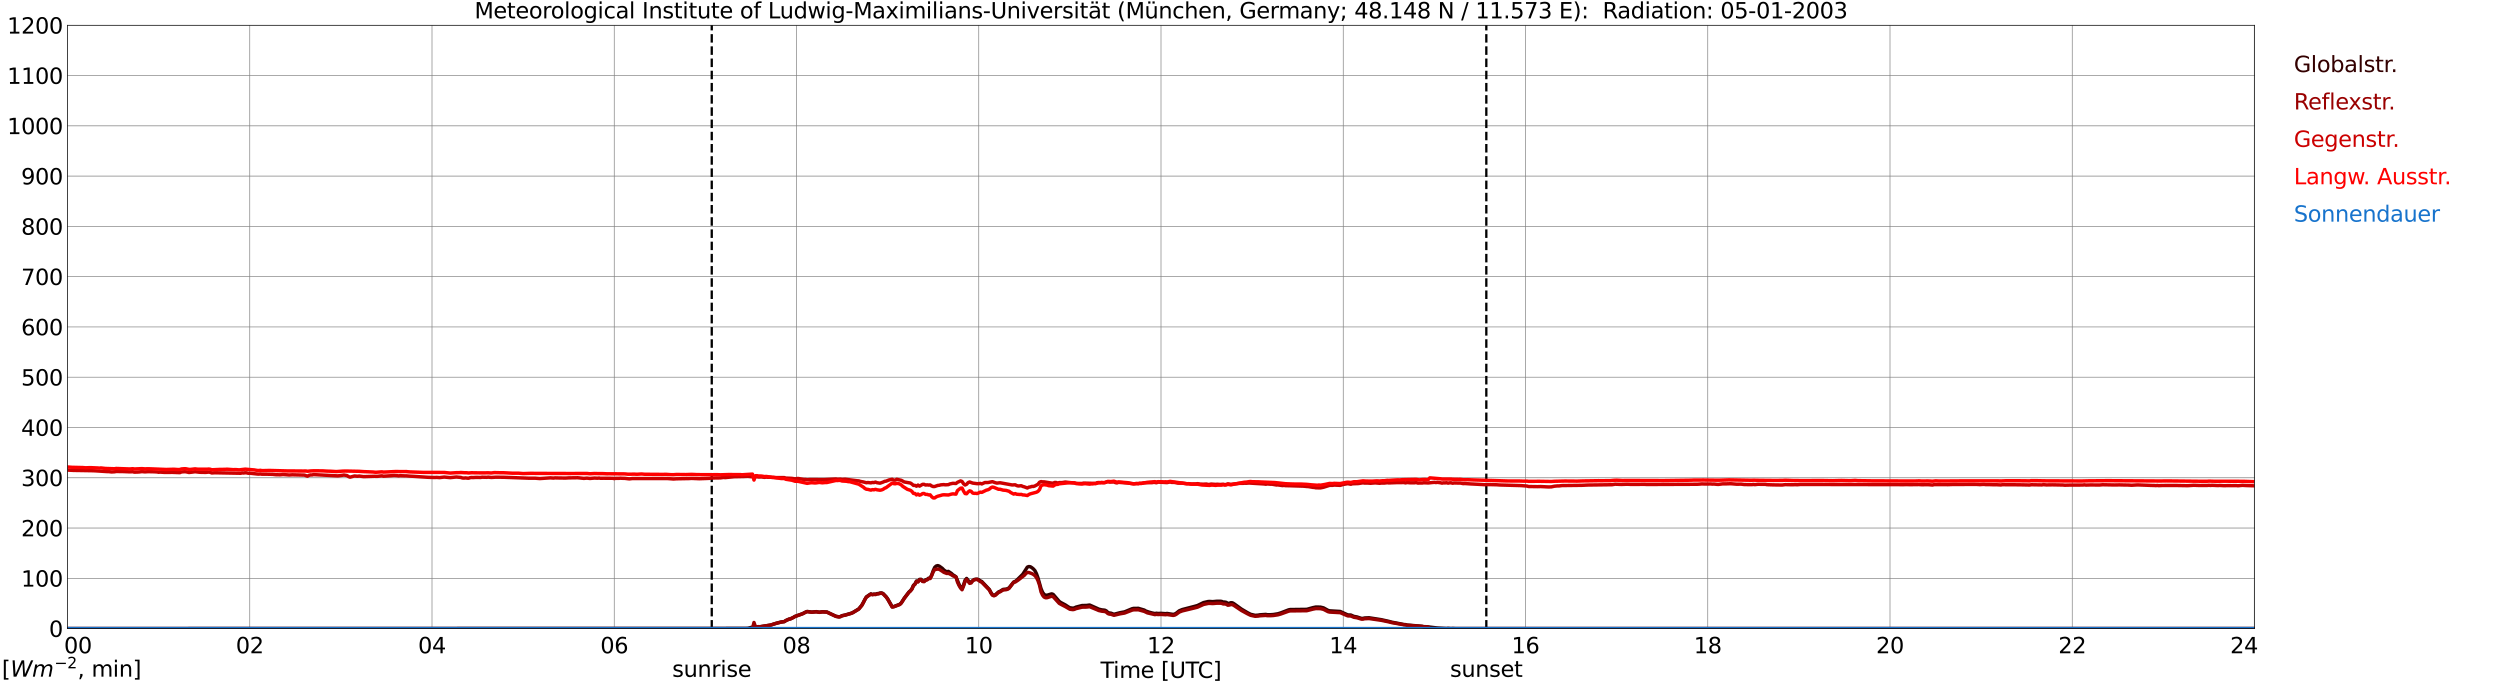 <?xml version="1.0" encoding="utf-8" standalone="no"?>
<!DOCTYPE svg PUBLIC "-//W3C//DTD SVG 1.1//EN"
  "http://www.w3.org/Graphics/SVG/1.1/DTD/svg11.dtd">
<svg xmlns:xlink="http://www.w3.org/1999/xlink" width="1085.4pt" height="296.64pt" viewBox="0 0 1085.4 296.64" xmlns="http://www.w3.org/2000/svg" version="1.1">
 <defs>
  <style type="text/css">*{stroke-linejoin: round; stroke-linecap: butt}</style>
 </defs>
 <g id="figure_1">
  <g id="patch_1">
   <path d="M 0 296.64 
L 1085.4 296.64 
L 1085.4 0 
L 0 0 
z
" style="fill: #ffffff"/>
  </g>
  <g id="axes_1">
   <g id="patch_2">
    <path d="M 29.306 272.909 
L 978.814 272.909 
L 978.814 10.976 
L 29.306 10.976 
z
" style="fill: #ffffff"/>
   </g>
   <g id="patch_3">
    <path d="M 978.814 272.909 
L 978.814 272.909 
L 978.814 10.976 
L 978.814 10.976 
z
" clip-path="url(#peba6aa1833)" style="fill: #d3d3d3; opacity: 0.25; stroke: #d3d3d3; stroke-linejoin: miter"/>
   </g>
   <g id="matplotlib.axis_1">
    <g id="xtick_1">
     <g id="line2d_1">
      <path d="M 29.306 272.909 
L 29.306 10.976 
" clip-path="url(#peba6aa1833)" style="fill: none; stroke: #808080; stroke-width: 0.3; stroke-linecap: square"/>
     </g>
     <g id="line2d_2"/>
     <g id="text_1">
      <!--    00 -->
      <g transform="translate(18.733 283.627) scale(0.095 -0.095)">
       <defs>
        <path id="DejaVuSans-20" transform="scale(0.016)"/>
        <path id="DejaVuSans-30" d="M 2034 4250 
Q 1547 4250 1301 3770 
Q 1056 3291 1056 2328 
Q 1056 1369 1301 889 
Q 1547 409 2034 409 
Q 2525 409 2770 889 
Q 3016 1369 3016 2328 
Q 3016 3291 2770 3770 
Q 2525 4250 2034 4250 
z
M 2034 4750 
Q 2819 4750 3233 4129 
Q 3647 3509 3647 2328 
Q 3647 1150 3233 529 
Q 2819 -91 2034 -91 
Q 1250 -91 836 529 
Q 422 1150 422 2328 
Q 422 3509 836 4129 
Q 1250 4750 2034 4750 
z
" transform="scale(0.016)"/>
       </defs>
       <use xlink:href="#DejaVuSans-20"/>
       <use xlink:href="#DejaVuSans-20" transform="translate(31.787 0)"/>
       <use xlink:href="#DejaVuSans-20" transform="translate(63.574 0)"/>
       <use xlink:href="#DejaVuSans-30" transform="translate(95.361 0)"/>
       <use xlink:href="#DejaVuSans-30" transform="translate(158.984 0)"/>
      </g>
     </g>
    </g>
    <g id="xtick_2">
     <g id="line2d_3">
      <path d="M 108.431 272.909 
L 108.431 10.976 
" clip-path="url(#peba6aa1833)" style="fill: none; stroke: #808080; stroke-width: 0.3; stroke-linecap: square"/>
     </g>
     <g id="line2d_4"/>
     <g id="text_2">
      <!-- 02 -->
      <g transform="translate(102.387 283.627) scale(0.095 -0.095)">
       <defs>
        <path id="DejaVuSans-32" d="M 1228 531 
L 3431 531 
L 3431 0 
L 469 0 
L 469 531 
Q 828 903 1448 1529 
Q 2069 2156 2228 2338 
Q 2531 2678 2651 2914 
Q 2772 3150 2772 3378 
Q 2772 3750 2511 3984 
Q 2250 4219 1831 4219 
Q 1534 4219 1204 4116 
Q 875 4013 500 3803 
L 500 4441 
Q 881 4594 1212 4672 
Q 1544 4750 1819 4750 
Q 2544 4750 2975 4387 
Q 3406 4025 3406 3419 
Q 3406 3131 3298 2873 
Q 3191 2616 2906 2266 
Q 2828 2175 2409 1742 
Q 1991 1309 1228 531 
z
" transform="scale(0.016)"/>
       </defs>
       <use xlink:href="#DejaVuSans-30"/>
       <use xlink:href="#DejaVuSans-32" transform="translate(63.623 0)"/>
      </g>
     </g>
    </g>
    <g id="xtick_3">
     <g id="line2d_5">
      <path d="M 187.557 272.909 
L 187.557 10.976 
" clip-path="url(#peba6aa1833)" style="fill: none; stroke: #808080; stroke-width: 0.3; stroke-linecap: square"/>
     </g>
     <g id="line2d_6"/>
     <g id="text_3">
      <!-- 04 -->
      <g transform="translate(181.513 283.627) scale(0.095 -0.095)">
       <defs>
        <path id="DejaVuSans-34" d="M 2419 4116 
L 825 1625 
L 2419 1625 
L 2419 4116 
z
M 2253 4666 
L 3047 4666 
L 3047 1625 
L 3713 1625 
L 3713 1100 
L 3047 1100 
L 3047 0 
L 2419 0 
L 2419 1100 
L 313 1100 
L 313 1709 
L 2253 4666 
z
" transform="scale(0.016)"/>
       </defs>
       <use xlink:href="#DejaVuSans-30"/>
       <use xlink:href="#DejaVuSans-34" transform="translate(63.623 0)"/>
      </g>
     </g>
    </g>
    <g id="xtick_4">
     <g id="line2d_7">
      <path d="M 266.683 272.909 
L 266.683 10.976 
" clip-path="url(#peba6aa1833)" style="fill: none; stroke: #808080; stroke-width: 0.3; stroke-linecap: square"/>
     </g>
     <g id="line2d_8"/>
     <g id="text_4">
      <!-- 06 -->
      <g transform="translate(260.638 283.627) scale(0.095 -0.095)">
       <defs>
        <path id="DejaVuSans-36" d="M 2113 2584 
Q 1688 2584 1439 2293 
Q 1191 2003 1191 1497 
Q 1191 994 1439 701 
Q 1688 409 2113 409 
Q 2538 409 2786 701 
Q 3034 994 3034 1497 
Q 3034 2003 2786 2293 
Q 2538 2584 2113 2584 
z
M 3366 4563 
L 3366 3988 
Q 3128 4100 2886 4159 
Q 2644 4219 2406 4219 
Q 1781 4219 1451 3797 
Q 1122 3375 1075 2522 
Q 1259 2794 1537 2939 
Q 1816 3084 2150 3084 
Q 2853 3084 3261 2657 
Q 3669 2231 3669 1497 
Q 3669 778 3244 343 
Q 2819 -91 2113 -91 
Q 1303 -91 875 529 
Q 447 1150 447 2328 
Q 447 3434 972 4092 
Q 1497 4750 2381 4750 
Q 2619 4750 2861 4703 
Q 3103 4656 3366 4563 
z
" transform="scale(0.016)"/>
       </defs>
       <use xlink:href="#DejaVuSans-30"/>
       <use xlink:href="#DejaVuSans-36" transform="translate(63.623 0)"/>
      </g>
     </g>
    </g>
    <g id="xtick_5">
     <g id="line2d_9">
      <path d="M 345.808 272.909 
L 345.808 10.976 
" clip-path="url(#peba6aa1833)" style="fill: none; stroke: #808080; stroke-width: 0.3; stroke-linecap: square"/>
     </g>
     <g id="line2d_10"/>
     <g id="text_5">
      <!-- 08 -->
      <g transform="translate(339.764 283.627) scale(0.095 -0.095)">
       <defs>
        <path id="DejaVuSans-38" d="M 2034 2216 
Q 1584 2216 1326 1975 
Q 1069 1734 1069 1313 
Q 1069 891 1326 650 
Q 1584 409 2034 409 
Q 2484 409 2743 651 
Q 3003 894 3003 1313 
Q 3003 1734 2745 1975 
Q 2488 2216 2034 2216 
z
M 1403 2484 
Q 997 2584 770 2862 
Q 544 3141 544 3541 
Q 544 4100 942 4425 
Q 1341 4750 2034 4750 
Q 2731 4750 3128 4425 
Q 3525 4100 3525 3541 
Q 3525 3141 3298 2862 
Q 3072 2584 2669 2484 
Q 3125 2378 3379 2068 
Q 3634 1759 3634 1313 
Q 3634 634 3220 271 
Q 2806 -91 2034 -91 
Q 1263 -91 848 271 
Q 434 634 434 1313 
Q 434 1759 690 2068 
Q 947 2378 1403 2484 
z
M 1172 3481 
Q 1172 3119 1398 2916 
Q 1625 2713 2034 2713 
Q 2441 2713 2670 2916 
Q 2900 3119 2900 3481 
Q 2900 3844 2670 4047 
Q 2441 4250 2034 4250 
Q 1625 4250 1398 4047 
Q 1172 3844 1172 3481 
z
" transform="scale(0.016)"/>
       </defs>
       <use xlink:href="#DejaVuSans-30"/>
       <use xlink:href="#DejaVuSans-38" transform="translate(63.623 0)"/>
      </g>
     </g>
    </g>
    <g id="xtick_6">
     <g id="line2d_11">
      <path d="M 424.934 272.909 
L 424.934 10.976 
" clip-path="url(#peba6aa1833)" style="fill: none; stroke: #808080; stroke-width: 0.3; stroke-linecap: square"/>
     </g>
     <g id="line2d_12"/>
     <g id="text_6">
      <!-- 10 -->
      <g transform="translate(418.89 283.627) scale(0.095 -0.095)">
       <defs>
        <path id="DejaVuSans-31" d="M 794 531 
L 1825 531 
L 1825 4091 
L 703 3866 
L 703 4441 
L 1819 4666 
L 2450 4666 
L 2450 531 
L 3481 531 
L 3481 0 
L 794 0 
L 794 531 
z
" transform="scale(0.016)"/>
       </defs>
       <use xlink:href="#DejaVuSans-31"/>
       <use xlink:href="#DejaVuSans-30" transform="translate(63.623 0)"/>
      </g>
     </g>
    </g>
    <g id="xtick_7">
     <g id="line2d_13">
      <path d="M 504.06 272.909 
L 504.06 10.976 
" clip-path="url(#peba6aa1833)" style="fill: none; stroke: #808080; stroke-width: 0.3; stroke-linecap: square"/>
     </g>
     <g id="line2d_14"/>
     <g id="text_7">
      <!-- 12 -->
      <g transform="translate(498.015 283.627) scale(0.095 -0.095)">
       <use xlink:href="#DejaVuSans-31"/>
       <use xlink:href="#DejaVuSans-32" transform="translate(63.623 0)"/>
      </g>
     </g>
    </g>
    <g id="xtick_8">
     <g id="line2d_15">
      <path d="M 583.185 272.909 
L 583.185 10.976 
" clip-path="url(#peba6aa1833)" style="fill: none; stroke: #808080; stroke-width: 0.3; stroke-linecap: square"/>
     </g>
     <g id="line2d_16"/>
     <g id="text_8">
      <!-- 14 -->
      <g transform="translate(577.141 283.627) scale(0.095 -0.095)">
       <use xlink:href="#DejaVuSans-31"/>
       <use xlink:href="#DejaVuSans-34" transform="translate(63.623 0)"/>
      </g>
     </g>
    </g>
    <g id="xtick_9">
     <g id="line2d_17">
      <path d="M 662.311 272.909 
L 662.311 10.976 
" clip-path="url(#peba6aa1833)" style="fill: none; stroke: #808080; stroke-width: 0.3; stroke-linecap: square"/>
     </g>
     <g id="line2d_18"/>
     <g id="text_9">
      <!-- 16 -->
      <g transform="translate(656.267 283.627) scale(0.095 -0.095)">
       <use xlink:href="#DejaVuSans-31"/>
       <use xlink:href="#DejaVuSans-36" transform="translate(63.623 0)"/>
      </g>
     </g>
    </g>
    <g id="xtick_10">
     <g id="line2d_19">
      <path d="M 741.437 272.909 
L 741.437 10.976 
" clip-path="url(#peba6aa1833)" style="fill: none; stroke: #808080; stroke-width: 0.3; stroke-linecap: square"/>
     </g>
     <g id="line2d_20"/>
     <g id="text_10">
      <!-- 18 -->
      <g transform="translate(735.392 283.627) scale(0.095 -0.095)">
       <use xlink:href="#DejaVuSans-31"/>
       <use xlink:href="#DejaVuSans-38" transform="translate(63.623 0)"/>
      </g>
     </g>
    </g>
    <g id="xtick_11">
     <g id="line2d_21">
      <path d="M 820.562 272.909 
L 820.562 10.976 
" clip-path="url(#peba6aa1833)" style="fill: none; stroke: #808080; stroke-width: 0.3; stroke-linecap: square"/>
     </g>
     <g id="line2d_22"/>
     <g id="text_11">
      <!-- 20 -->
      <g transform="translate(814.518 283.627) scale(0.095 -0.095)">
       <use xlink:href="#DejaVuSans-32"/>
       <use xlink:href="#DejaVuSans-30" transform="translate(63.623 0)"/>
      </g>
     </g>
    </g>
    <g id="xtick_12">
     <g id="line2d_23">
      <path d="M 899.688 272.909 
L 899.688 10.976 
" clip-path="url(#peba6aa1833)" style="fill: none; stroke: #808080; stroke-width: 0.3; stroke-linecap: square"/>
     </g>
     <g id="line2d_24"/>
     <g id="text_12">
      <!-- 22 -->
      <g transform="translate(893.644 283.627) scale(0.095 -0.095)">
       <use xlink:href="#DejaVuSans-32"/>
       <use xlink:href="#DejaVuSans-32" transform="translate(63.623 0)"/>
      </g>
     </g>
    </g>
    <g id="xtick_13">
     <g id="line2d_25">
      <path d="M 978.814 272.909 
L 978.814 10.976 
" clip-path="url(#peba6aa1833)" style="fill: none; stroke: #808080; stroke-width: 0.3; stroke-linecap: square"/>
     </g>
     <g id="line2d_26"/>
     <g id="text_13">
      <!-- 24    -->
      <g transform="translate(968.241 283.627) scale(0.095 -0.095)">
       <use xlink:href="#DejaVuSans-32"/>
       <use xlink:href="#DejaVuSans-34" transform="translate(63.623 0)"/>
       <use xlink:href="#DejaVuSans-20" transform="translate(127.246 0)"/>
       <use xlink:href="#DejaVuSans-20" transform="translate(159.033 0)"/>
       <use xlink:href="#DejaVuSans-20" transform="translate(190.82 0)"/>
      </g>
     </g>
    </g>
    <g id="text_14">
     <!-- Time [UTC] -->
     <g transform="translate(477.806 294.322) scale(0.095 -0.095)">
      <defs>
       <path id="DejaVuSans-54" d="M -19 4666 
L 3928 4666 
L 3928 4134 
L 2272 4134 
L 2272 0 
L 1638 0 
L 1638 4134 
L -19 4134 
L -19 4666 
z
" transform="scale(0.016)"/>
       <path id="DejaVuSans-69" d="M 603 3500 
L 1178 3500 
L 1178 0 
L 603 0 
L 603 3500 
z
M 603 4863 
L 1178 4863 
L 1178 4134 
L 603 4134 
L 603 4863 
z
" transform="scale(0.016)"/>
       <path id="DejaVuSans-6d" d="M 3328 2828 
Q 3544 3216 3844 3400 
Q 4144 3584 4550 3584 
Q 5097 3584 5394 3201 
Q 5691 2819 5691 2113 
L 5691 0 
L 5113 0 
L 5113 2094 
Q 5113 2597 4934 2840 
Q 4756 3084 4391 3084 
Q 3944 3084 3684 2787 
Q 3425 2491 3425 1978 
L 3425 0 
L 2847 0 
L 2847 2094 
Q 2847 2600 2669 2842 
Q 2491 3084 2119 3084 
Q 1678 3084 1418 2786 
Q 1159 2488 1159 1978 
L 1159 0 
L 581 0 
L 581 3500 
L 1159 3500 
L 1159 2956 
Q 1356 3278 1631 3431 
Q 1906 3584 2284 3584 
Q 2666 3584 2933 3390 
Q 3200 3197 3328 2828 
z
" transform="scale(0.016)"/>
       <path id="DejaVuSans-65" d="M 3597 1894 
L 3597 1613 
L 953 1613 
Q 991 1019 1311 708 
Q 1631 397 2203 397 
Q 2534 397 2845 478 
Q 3156 559 3463 722 
L 3463 178 
Q 3153 47 2828 -22 
Q 2503 -91 2169 -91 
Q 1331 -91 842 396 
Q 353 884 353 1716 
Q 353 2575 817 3079 
Q 1281 3584 2069 3584 
Q 2775 3584 3186 3129 
Q 3597 2675 3597 1894 
z
M 3022 2063 
Q 3016 2534 2758 2815 
Q 2500 3097 2075 3097 
Q 1594 3097 1305 2825 
Q 1016 2553 972 2059 
L 3022 2063 
z
" transform="scale(0.016)"/>
       <path id="DejaVuSans-5b" d="M 550 4863 
L 1875 4863 
L 1875 4416 
L 1125 4416 
L 1125 -397 
L 1875 -397 
L 1875 -844 
L 550 -844 
L 550 4863 
z
" transform="scale(0.016)"/>
       <path id="DejaVuSans-55" d="M 556 4666 
L 1191 4666 
L 1191 1831 
Q 1191 1081 1462 751 
Q 1734 422 2344 422 
Q 2950 422 3222 751 
Q 3494 1081 3494 1831 
L 3494 4666 
L 4128 4666 
L 4128 1753 
Q 4128 841 3676 375 
Q 3225 -91 2344 -91 
Q 1459 -91 1007 375 
Q 556 841 556 1753 
L 556 4666 
z
" transform="scale(0.016)"/>
       <path id="DejaVuSans-43" d="M 4122 4306 
L 4122 3641 
Q 3803 3938 3442 4084 
Q 3081 4231 2675 4231 
Q 1875 4231 1450 3742 
Q 1025 3253 1025 2328 
Q 1025 1406 1450 917 
Q 1875 428 2675 428 
Q 3081 428 3442 575 
Q 3803 722 4122 1019 
L 4122 359 
Q 3791 134 3420 21 
Q 3050 -91 2638 -91 
Q 1578 -91 968 557 
Q 359 1206 359 2328 
Q 359 3453 968 4101 
Q 1578 4750 2638 4750 
Q 3056 4750 3426 4639 
Q 3797 4528 4122 4306 
z
" transform="scale(0.016)"/>
       <path id="DejaVuSans-5d" d="M 1947 4863 
L 1947 -844 
L 622 -844 
L 622 -397 
L 1369 -397 
L 1369 4416 
L 622 4416 
L 622 4863 
L 1947 4863 
z
" transform="scale(0.016)"/>
      </defs>
      <use xlink:href="#DejaVuSans-54"/>
      <use xlink:href="#DejaVuSans-69" transform="translate(57.959 0)"/>
      <use xlink:href="#DejaVuSans-6d" transform="translate(85.742 0)"/>
      <use xlink:href="#DejaVuSans-65" transform="translate(183.154 0)"/>
      <use xlink:href="#DejaVuSans-20" transform="translate(244.678 0)"/>
      <use xlink:href="#DejaVuSans-5b" transform="translate(276.465 0)"/>
      <use xlink:href="#DejaVuSans-55" transform="translate(315.479 0)"/>
      <use xlink:href="#DejaVuSans-54" transform="translate(388.672 0)"/>
      <use xlink:href="#DejaVuSans-43" transform="translate(443.881 0)"/>
      <use xlink:href="#DejaVuSans-5d" transform="translate(513.705 0)"/>
     </g>
    </g>
   </g>
   <g id="matplotlib.axis_2">
    <g id="ytick_1">
     <g id="line2d_27">
      <path d="M 29.306 272.909 
L 978.814 272.909 
" clip-path="url(#peba6aa1833)" style="fill: none; stroke: #808080; stroke-width: 0.3; stroke-linecap: square"/>
     </g>
     <g id="line2d_28"/>
     <g id="text_15">
      <!-- 0 -->
      <g transform="translate(21.261 276.518) scale(0.095 -0.095)">
       <use xlink:href="#DejaVuSans-30"/>
      </g>
     </g>
    </g>
    <g id="ytick_2">
     <g id="line2d_29">
      <path d="M 29.306 251.081 
L 978.814 251.081 
" clip-path="url(#peba6aa1833)" style="fill: none; stroke: #808080; stroke-width: 0.3; stroke-linecap: square"/>
     </g>
     <g id="line2d_30"/>
     <g id="text_16">
      <!-- 100 -->
      <g transform="translate(9.173 254.69) scale(0.095 -0.095)">
       <use xlink:href="#DejaVuSans-31"/>
       <use xlink:href="#DejaVuSans-30" transform="translate(63.623 0)"/>
       <use xlink:href="#DejaVuSans-30" transform="translate(127.246 0)"/>
      </g>
     </g>
    </g>
    <g id="ytick_3">
     <g id="line2d_31">
      <path d="M 29.306 229.253 
L 978.814 229.253 
" clip-path="url(#peba6aa1833)" style="fill: none; stroke: #808080; stroke-width: 0.3; stroke-linecap: square"/>
     </g>
     <g id="line2d_32"/>
     <g id="text_17">
      <!-- 200 -->
      <g transform="translate(9.173 232.863) scale(0.095 -0.095)">
       <use xlink:href="#DejaVuSans-32"/>
       <use xlink:href="#DejaVuSans-30" transform="translate(63.623 0)"/>
       <use xlink:href="#DejaVuSans-30" transform="translate(127.246 0)"/>
      </g>
     </g>
    </g>
    <g id="ytick_4">
     <g id="line2d_33">
      <path d="M 29.306 207.426 
L 978.814 207.426 
" clip-path="url(#peba6aa1833)" style="fill: none; stroke: #808080; stroke-width: 0.3; stroke-linecap: square"/>
     </g>
     <g id="line2d_34"/>
     <g id="text_18">
      <!-- 300 -->
      <g transform="translate(9.173 211.035) scale(0.095 -0.095)">
       <defs>
        <path id="DejaVuSans-33" d="M 2597 2516 
Q 3050 2419 3304 2112 
Q 3559 1806 3559 1356 
Q 3559 666 3084 287 
Q 2609 -91 1734 -91 
Q 1441 -91 1130 -33 
Q 819 25 488 141 
L 488 750 
Q 750 597 1062 519 
Q 1375 441 1716 441 
Q 2309 441 2620 675 
Q 2931 909 2931 1356 
Q 2931 1769 2642 2001 
Q 2353 2234 1838 2234 
L 1294 2234 
L 1294 2753 
L 1863 2753 
Q 2328 2753 2575 2939 
Q 2822 3125 2822 3475 
Q 2822 3834 2567 4026 
Q 2313 4219 1838 4219 
Q 1578 4219 1281 4162 
Q 984 4106 628 3988 
L 628 4550 
Q 988 4650 1302 4700 
Q 1616 4750 1894 4750 
Q 2613 4750 3031 4423 
Q 3450 4097 3450 3541 
Q 3450 3153 3228 2886 
Q 3006 2619 2597 2516 
z
" transform="scale(0.016)"/>
       </defs>
       <use xlink:href="#DejaVuSans-33"/>
       <use xlink:href="#DejaVuSans-30" transform="translate(63.623 0)"/>
       <use xlink:href="#DejaVuSans-30" transform="translate(127.246 0)"/>
      </g>
     </g>
    </g>
    <g id="ytick_5">
     <g id="line2d_35">
      <path d="M 29.306 185.598 
L 978.814 185.598 
" clip-path="url(#peba6aa1833)" style="fill: none; stroke: #808080; stroke-width: 0.3; stroke-linecap: square"/>
     </g>
     <g id="line2d_36"/>
     <g id="text_19">
      <!-- 400 -->
      <g transform="translate(9.173 189.207) scale(0.095 -0.095)">
       <use xlink:href="#DejaVuSans-34"/>
       <use xlink:href="#DejaVuSans-30" transform="translate(63.623 0)"/>
       <use xlink:href="#DejaVuSans-30" transform="translate(127.246 0)"/>
      </g>
     </g>
    </g>
    <g id="ytick_6">
     <g id="line2d_37">
      <path d="M 29.306 163.77 
L 978.814 163.77 
" clip-path="url(#peba6aa1833)" style="fill: none; stroke: #808080; stroke-width: 0.3; stroke-linecap: square"/>
     </g>
     <g id="line2d_38"/>
     <g id="text_20">
      <!-- 500 -->
      <g transform="translate(9.173 167.379) scale(0.095 -0.095)">
       <defs>
        <path id="DejaVuSans-35" d="M 691 4666 
L 3169 4666 
L 3169 4134 
L 1269 4134 
L 1269 2991 
Q 1406 3038 1543 3061 
Q 1681 3084 1819 3084 
Q 2600 3084 3056 2656 
Q 3513 2228 3513 1497 
Q 3513 744 3044 326 
Q 2575 -91 1722 -91 
Q 1428 -91 1123 -41 
Q 819 9 494 109 
L 494 744 
Q 775 591 1075 516 
Q 1375 441 1709 441 
Q 2250 441 2565 725 
Q 2881 1009 2881 1497 
Q 2881 1984 2565 2268 
Q 2250 2553 1709 2553 
Q 1456 2553 1204 2497 
Q 953 2441 691 2322 
L 691 4666 
z
" transform="scale(0.016)"/>
       </defs>
       <use xlink:href="#DejaVuSans-35"/>
       <use xlink:href="#DejaVuSans-30" transform="translate(63.623 0)"/>
       <use xlink:href="#DejaVuSans-30" transform="translate(127.246 0)"/>
      </g>
     </g>
    </g>
    <g id="ytick_7">
     <g id="line2d_39">
      <path d="M 29.306 141.942 
L 978.814 141.942 
" clip-path="url(#peba6aa1833)" style="fill: none; stroke: #808080; stroke-width: 0.3; stroke-linecap: square"/>
     </g>
     <g id="line2d_40"/>
     <g id="text_21">
      <!-- 600 -->
      <g transform="translate(9.173 145.551) scale(0.095 -0.095)">
       <use xlink:href="#DejaVuSans-36"/>
       <use xlink:href="#DejaVuSans-30" transform="translate(63.623 0)"/>
       <use xlink:href="#DejaVuSans-30" transform="translate(127.246 0)"/>
      </g>
     </g>
    </g>
    <g id="ytick_8">
     <g id="line2d_41">
      <path d="M 29.306 120.114 
L 978.814 120.114 
" clip-path="url(#peba6aa1833)" style="fill: none; stroke: #808080; stroke-width: 0.3; stroke-linecap: square"/>
     </g>
     <g id="line2d_42"/>
     <g id="text_22">
      <!-- 700 -->
      <g transform="translate(9.173 123.724) scale(0.095 -0.095)">
       <defs>
        <path id="DejaVuSans-37" d="M 525 4666 
L 3525 4666 
L 3525 4397 
L 1831 0 
L 1172 0 
L 2766 4134 
L 525 4134 
L 525 4666 
z
" transform="scale(0.016)"/>
       </defs>
       <use xlink:href="#DejaVuSans-37"/>
       <use xlink:href="#DejaVuSans-30" transform="translate(63.623 0)"/>
       <use xlink:href="#DejaVuSans-30" transform="translate(127.246 0)"/>
      </g>
     </g>
    </g>
    <g id="ytick_9">
     <g id="line2d_43">
      <path d="M 29.306 98.287 
L 978.814 98.287 
" clip-path="url(#peba6aa1833)" style="fill: none; stroke: #808080; stroke-width: 0.3; stroke-linecap: square"/>
     </g>
     <g id="line2d_44"/>
     <g id="text_23">
      <!-- 800 -->
      <g transform="translate(9.173 101.896) scale(0.095 -0.095)">
       <use xlink:href="#DejaVuSans-38"/>
       <use xlink:href="#DejaVuSans-30" transform="translate(63.623 0)"/>
       <use xlink:href="#DejaVuSans-30" transform="translate(127.246 0)"/>
      </g>
     </g>
    </g>
    <g id="ytick_10">
     <g id="line2d_45">
      <path d="M 29.306 76.459 
L 978.814 76.459 
" clip-path="url(#peba6aa1833)" style="fill: none; stroke: #808080; stroke-width: 0.3; stroke-linecap: square"/>
     </g>
     <g id="line2d_46"/>
     <g id="text_24">
      <!-- 900 -->
      <g transform="translate(9.173 80.068) scale(0.095 -0.095)">
       <defs>
        <path id="DejaVuSans-39" d="M 703 97 
L 703 672 
Q 941 559 1184 500 
Q 1428 441 1663 441 
Q 2288 441 2617 861 
Q 2947 1281 2994 2138 
Q 2813 1869 2534 1725 
Q 2256 1581 1919 1581 
Q 1219 1581 811 2004 
Q 403 2428 403 3163 
Q 403 3881 828 4315 
Q 1253 4750 1959 4750 
Q 2769 4750 3195 4129 
Q 3622 3509 3622 2328 
Q 3622 1225 3098 567 
Q 2575 -91 1691 -91 
Q 1453 -91 1209 -44 
Q 966 3 703 97 
z
M 1959 2075 
Q 2384 2075 2632 2365 
Q 2881 2656 2881 3163 
Q 2881 3666 2632 3958 
Q 2384 4250 1959 4250 
Q 1534 4250 1286 3958 
Q 1038 3666 1038 3163 
Q 1038 2656 1286 2365 
Q 1534 2075 1959 2075 
z
" transform="scale(0.016)"/>
       </defs>
       <use xlink:href="#DejaVuSans-39"/>
       <use xlink:href="#DejaVuSans-30" transform="translate(63.623 0)"/>
       <use xlink:href="#DejaVuSans-30" transform="translate(127.246 0)"/>
      </g>
     </g>
    </g>
    <g id="ytick_11">
     <g id="line2d_47">
      <path d="M 29.306 54.631 
L 978.814 54.631 
" clip-path="url(#peba6aa1833)" style="fill: none; stroke: #808080; stroke-width: 0.3; stroke-linecap: square"/>
     </g>
     <g id="line2d_48"/>
     <g id="text_25">
      <!-- 1000 -->
      <g transform="translate(3.128 58.24) scale(0.095 -0.095)">
       <use xlink:href="#DejaVuSans-31"/>
       <use xlink:href="#DejaVuSans-30" transform="translate(63.623 0)"/>
       <use xlink:href="#DejaVuSans-30" transform="translate(127.246 0)"/>
       <use xlink:href="#DejaVuSans-30" transform="translate(190.869 0)"/>
      </g>
     </g>
    </g>
    <g id="ytick_12">
     <g id="line2d_49">
      <path d="M 29.306 32.803 
L 978.814 32.803 
" clip-path="url(#peba6aa1833)" style="fill: none; stroke: #808080; stroke-width: 0.3; stroke-linecap: square"/>
     </g>
     <g id="line2d_50"/>
     <g id="text_26">
      <!-- 1100 -->
      <g transform="translate(3.128 36.413) scale(0.095 -0.095)">
       <use xlink:href="#DejaVuSans-31"/>
       <use xlink:href="#DejaVuSans-31" transform="translate(63.623 0)"/>
       <use xlink:href="#DejaVuSans-30" transform="translate(127.246 0)"/>
       <use xlink:href="#DejaVuSans-30" transform="translate(190.869 0)"/>
      </g>
     </g>
    </g>
    <g id="ytick_13">
     <g id="line2d_51">
      <path d="M 29.306 10.976 
L 978.814 10.976 
" clip-path="url(#peba6aa1833)" style="fill: none; stroke: #808080; stroke-width: 0.3; stroke-linecap: square"/>
     </g>
     <g id="line2d_52"/>
     <g id="text_27">
      <!-- 1200 -->
      <g transform="translate(3.128 14.585) scale(0.095 -0.095)">
       <use xlink:href="#DejaVuSans-31"/>
       <use xlink:href="#DejaVuSans-32" transform="translate(63.623 0)"/>
       <use xlink:href="#DejaVuSans-30" transform="translate(127.246 0)"/>
       <use xlink:href="#DejaVuSans-30" transform="translate(190.869 0)"/>
      </g>
     </g>
    </g>
   </g>
   <g id="line2d_53">
    <path d="M 309.015 272.909 
L 309.015 10.976 
" clip-path="url(#peba6aa1833)" style="fill: none; stroke-dasharray: 3.7,1.6; stroke-dashoffset: 0; stroke: #000000"/>
   </g>
   <g id="line2d_54">
    <path d="M 645.299 272.909 
L 645.299 10.976 
" clip-path="url(#peba6aa1833)" style="fill: none; stroke-dasharray: 3.7,1.6; stroke-dashoffset: 0; stroke: #000000"/>
   </g>
   <g id="line2d_55">
    <path d="M 29.306 272.909 
L 323.39 272.835 
L 324.708 272.789 
L 326.027 272.422 
L 329.324 272.058 
L 329.983 272.103 
L 334.599 271.37 
L 336.577 270.73 
L 337.896 270.364 
L 339.215 270.043 
L 340.533 269.859 
L 341.193 269.403 
L 342.512 268.807 
L 343.171 268.67 
L 344.49 268.03 
L 345.149 267.618 
L 348.446 266.428 
L 349.765 265.743 
L 350.424 265.468 
L 351.743 265.651 
L 352.402 265.743 
L 354.38 265.559 
L 355.699 265.789 
L 357.018 265.605 
L 358.996 265.697 
L 360.315 266.336 
L 362.952 267.572 
L 364.271 267.801 
L 364.93 267.664 
L 365.59 267.297 
L 366.909 267.024 
L 369.546 266.245 
L 370.206 265.97 
L 372.843 264.37 
L 374.162 262.768 
L 376.14 259.153 
L 377.459 258.236 
L 378.118 257.826 
L 378.777 258.101 
L 379.437 257.917 
L 380.096 258.009 
L 380.756 257.734 
L 381.415 257.688 
L 382.074 257.459 
L 382.734 257.413 
L 383.393 257.688 
L 384.712 259.061 
L 385.371 259.976 
L 387.349 263.453 
L 388.009 263.364 
L 390.646 262.355 
L 391.306 261.716 
L 392.624 259.655 
L 394.603 257.047 
L 395.262 256.453 
L 395.921 255.63 
L 396.581 254.119 
L 397.24 253.524 
L 397.899 252.242 
L 398.559 252.471 
L 399.218 251.557 
L 399.878 251.511 
L 400.537 252.242 
L 401.196 252.334 
L 401.856 251.74 
L 402.515 251.557 
L 403.175 251.007 
L 403.834 250.961 
L 404.493 249.68 
L 405.153 247.805 
L 405.812 246.34 
L 406.471 245.744 
L 407.131 245.561 
L 407.79 245.79 
L 409.109 246.75 
L 409.768 247.438 
L 410.428 247.942 
L 411.087 248.215 
L 411.746 248.078 
L 413.065 248.948 
L 413.725 249.588 
L 414.384 249.955 
L 415.043 250.459 
L 416.362 253.661 
L 417.022 254.851 
L 417.681 255.63 
L 418.34 253.982 
L 419 251.921 
L 419.659 251.144 
L 420.978 252.838 
L 421.637 252.655 
L 422.956 251.603 
L 423.615 251.465 
L 424.275 251.465 
L 424.934 251.694 
L 425.593 252.151 
L 426.253 252.471 
L 429.55 255.949 
L 430.209 257.23 
L 430.869 258.193 
L 431.528 258.465 
L 432.187 258.193 
L 433.506 257.001 
L 434.165 256.728 
L 435.484 255.903 
L 436.803 255.765 
L 437.462 255.584 
L 438.122 255.172 
L 440.1 252.701 
L 440.759 252.426 
L 441.419 251.921 
L 444.056 249.313 
L 446.034 246.203 
L 446.694 245.973 
L 447.353 246.065 
L 448.012 246.478 
L 448.672 247.025 
L 449.331 247.759 
L 449.991 249.086 
L 450.65 250.915 
L 451.969 255.584 
L 452.628 257.138 
L 453.287 258.055 
L 453.947 258.42 
L 454.606 258.42 
L 456.584 257.826 
L 457.244 258.055 
L 459.881 261.12 
L 460.541 261.578 
L 462.519 262.63 
L 463.838 263.499 
L 464.497 263.866 
L 465.816 264.049 
L 466.475 263.911 
L 467.134 263.591 
L 469.772 262.905 
L 471.75 262.859 
L 473.069 262.676 
L 476.366 264.141 
L 477.025 264.461 
L 478.344 264.78 
L 479.663 264.918 
L 480.322 265.239 
L 480.981 265.88 
L 481.641 266.153 
L 482.3 266.199 
L 483.619 266.703 
L 486.256 266.016 
L 488.235 265.651 
L 491.532 264.278 
L 492.191 264.141 
L 493.51 264.141 
L 494.169 264.095 
L 496.807 264.872 
L 497.466 265.284 
L 498.785 265.743 
L 500.103 266.107 
L 501.422 266.382 
L 502.082 266.245 
L 502.741 266.336 
L 504.06 266.291 
L 505.379 266.382 
L 506.038 266.428 
L 506.697 266.336 
L 509.335 266.749 
L 509.994 266.611 
L 510.654 266.245 
L 511.972 265.193 
L 513.291 264.645 
L 518.566 263.272 
L 519.885 262.905 
L 522.522 261.624 
L 524.501 261.165 
L 525.16 261.12 
L 526.479 261.211 
L 528.457 261.028 
L 529.776 261.028 
L 530.435 261.12 
L 531.094 261.395 
L 531.754 261.395 
L 532.413 261.532 
L 533.073 261.991 
L 533.732 261.899 
L 534.391 261.67 
L 535.051 261.716 
L 535.71 262.082 
L 539.007 264.461 
L 541.644 266.016 
L 542.963 266.703 
L 544.941 267.162 
L 546.26 267.07 
L 546.919 266.932 
L 548.238 266.841 
L 549.557 266.749 
L 550.216 266.887 
L 551.535 266.887 
L 552.854 266.795 
L 554.832 266.474 
L 556.151 266.061 
L 559.448 264.78 
L 560.107 264.645 
L 567.36 264.553 
L 568.679 264.186 
L 569.998 263.82 
L 571.317 263.545 
L 573.295 263.591 
L 574.613 263.911 
L 575.932 264.645 
L 576.592 265.009 
L 577.251 265.193 
L 581.867 265.468 
L 583.845 266.382 
L 585.164 266.978 
L 586.482 267.024 
L 587.801 267.618 
L 589.12 267.847 
L 591.098 268.489 
L 591.757 268.489 
L 592.417 268.305 
L 594.395 268.214 
L 599.67 269.037 
L 602.967 269.77 
L 604.286 270.134 
L 606.264 270.501 
L 609.561 271.141 
L 610.22 271.187 
L 610.879 271.37 
L 612.198 271.462 
L 617.473 271.92 
L 618.133 272.058 
L 619.451 272.103 
L 624.067 272.651 
L 628.023 272.88 
L 628.683 272.789 
L 630.001 272.909 
L 630.661 272.835 
L 631.98 272.909 
L 978.154 272.909 
L 978.154 272.909 
" clip-path="url(#peba6aa1833)" style="fill: none; stroke: #330000; stroke-width: 1.5; stroke-linecap: square"/>
   </g>
   <g id="line2d_56">
    <path d="M 29.306 272.909 
L 326.686 272.909 
L 327.346 270.261 
L 328.005 272.156 
L 329.983 272.11 
L 334.599 271.385 
L 336.577 270.752 
L 337.896 270.39 
L 339.215 270.071 
L 340.533 269.89 
L 341.193 269.438 
L 342.512 268.849 
L 343.171 268.714 
L 344.49 268.078 
L 345.149 267.67 
L 348.446 266.494 
L 349.765 265.813 
L 350.424 265.542 
L 351.743 265.723 
L 352.402 265.813 
L 354.38 265.631 
L 355.699 265.858 
L 357.018 265.677 
L 358.996 265.769 
L 360.315 266.402 
L 362.952 267.626 
L 364.271 267.851 
L 364.93 267.716 
L 365.59 267.354 
L 366.909 267.083 
L 369.546 266.312 
L 370.206 266.04 
L 372.843 264.455 
L 374.162 262.868 
L 374.821 261.692 
L 375.481 260.286 
L 376.14 259.29 
L 377.459 258.385 
L 378.118 257.976 
L 378.777 258.247 
L 379.437 258.066 
L 380.096 258.158 
L 380.756 257.885 
L 381.415 257.841 
L 382.074 257.614 
L 382.734 257.568 
L 383.393 257.841 
L 384.712 259.199 
L 385.371 260.105 
L 387.349 263.549 
L 388.009 263.457 
L 390.646 262.462 
L 391.306 261.827 
L 392.624 259.788 
L 394.603 257.206 
L 395.262 256.617 
L 395.921 255.802 
L 396.581 254.307 
L 397.24 253.718 
L 397.899 252.45 
L 398.559 252.677 
L 399.218 251.771 
L 399.878 251.725 
L 400.537 252.45 
L 401.196 252.539 
L 401.856 251.952 
L 402.515 251.771 
L 403.175 251.225 
L 403.834 251.181 
L 404.493 249.913 
L 405.153 248.289 
L 405.812 247.266 
L 407.131 247.078 
L 407.79 247.172 
L 409.109 248.01 
L 409.768 248.475 
L 411.087 248.988 
L 411.746 248.894 
L 413.065 249.544 
L 413.725 250.011 
L 415.043 250.476 
L 415.703 252.733 
L 416.362 254.163 
L 417.022 255.296 
L 417.681 256.04 
L 418.34 254.419 
L 419 252.386 
L 419.659 251.609 
L 420.978 253.264 
L 421.637 253.102 
L 422.297 252.151 
L 422.956 251.734 
L 424.275 251.546 
L 425.593 252.493 
L 426.253 252.799 
L 429.55 256.182 
L 430.209 257.453 
L 430.869 258.406 
L 431.528 258.684 
L 432.187 258.409 
L 433.506 257.232 
L 434.165 256.959 
L 435.484 256.147 
L 436.803 256.016 
L 437.462 255.835 
L 438.122 255.429 
L 440.1 252.803 
L 440.759 252.709 
L 442.078 251.825 
L 444.716 249.778 
L 445.375 249.034 
L 446.034 248.521 
L 446.694 248.569 
L 448.012 249.034 
L 448.672 249.405 
L 449.331 249.918 
L 449.991 250.756 
L 450.65 252.105 
L 451.309 254.013 
L 451.969 256.946 
L 452.628 258.385 
L 453.287 259.216 
L 453.947 259.528 
L 454.606 259.493 
L 456.584 258.854 
L 457.244 259.066 
L 459.881 261.971 
L 461.2 262.682 
L 462.519 263.357 
L 464.497 264.512 
L 465.816 264.682 
L 466.475 264.553 
L 467.134 264.254 
L 469.772 263.617 
L 471.75 263.575 
L 473.069 263.405 
L 476.366 264.765 
L 477.025 265.062 
L 478.344 265.361 
L 479.663 265.487 
L 480.322 265.784 
L 480.981 266.38 
L 481.641 266.636 
L 482.3 266.677 
L 483.619 267.146 
L 486.256 266.507 
L 488.235 266.168 
L 491.532 264.894 
L 492.191 264.765 
L 493.51 264.765 
L 494.169 264.723 
L 496.807 265.446 
L 498.125 266.083 
L 501.422 266.847 
L 502.082 266.721 
L 502.741 266.806 
L 504.06 266.762 
L 505.379 266.847 
L 506.038 266.891 
L 506.697 266.806 
L 509.335 267.188 
L 509.994 267.061 
L 510.654 266.721 
L 511.972 265.743 
L 513.291 265.232 
L 518.566 263.957 
L 519.885 263.617 
L 522.522 262.427 
L 524.501 262.004 
L 525.16 261.96 
L 526.479 262.045 
L 528.457 261.875 
L 529.776 261.875 
L 530.435 261.96 
L 531.094 262.215 
L 531.754 262.215 
L 532.413 262.342 
L 533.073 262.768 
L 533.732 262.682 
L 534.391 262.471 
L 535.051 262.512 
L 535.71 262.853 
L 539.007 265.062 
L 541.644 266.507 
L 542.963 267.146 
L 544.941 267.57 
L 546.26 267.485 
L 546.919 267.358 
L 548.238 267.273 
L 549.557 267.188 
L 550.216 267.314 
L 551.535 267.314 
L 552.854 267.229 
L 554.832 266.932 
L 556.151 266.55 
L 559.448 265.361 
L 560.107 265.232 
L 567.36 265.147 
L 568.679 264.809 
L 569.998 264.468 
L 571.317 264.213 
L 573.295 264.256 
L 574.613 264.553 
L 575.932 265.232 
L 576.592 265.572 
L 577.251 265.743 
L 581.867 265.998 
L 583.845 266.847 
L 585.164 267.399 
L 586.482 267.443 
L 587.801 267.995 
L 589.12 268.207 
L 591.098 268.803 
L 591.757 268.803 
L 592.417 268.633 
L 594.395 268.548 
L 599.67 269.314 
L 602.967 269.993 
L 604.286 270.333 
L 606.264 270.674 
L 609.561 271.267 
L 610.22 271.311 
L 610.879 271.479 
L 612.198 271.564 
L 617.473 271.99 
L 618.133 272.119 
L 619.451 272.16 
L 620.111 272.245 
L 620.77 272.909 
L 978.154 272.909 
L 978.154 272.909 
" clip-path="url(#peba6aa1833)" style="fill: none; stroke: #990000; stroke-width: 1.5; stroke-linecap: square"/>
   </g>
   <g id="line2d_57">
    <path d="M 29.306 204.095 
L 31.943 204.232 
L 35.24 204.28 
L 39.856 204.363 
L 41.175 204.405 
L 46.45 204.747 
L 47.109 204.739 
L 48.428 204.907 
L 49.747 204.83 
L 50.406 204.695 
L 51.725 204.712 
L 53.043 204.719 
L 56.34 204.856 
L 57.659 204.802 
L 58.319 205 
L 60.297 204.926 
L 61.615 204.749 
L 62.934 204.872 
L 64.253 204.778 
L 65.572 204.802 
L 66.89 204.832 
L 68.209 204.907 
L 68.869 205.04 
L 69.528 204.972 
L 71.506 205.112 
L 72.825 205.103 
L 74.803 205.077 
L 78.1 205.206 
L 78.759 204.898 
L 80.078 204.802 
L 80.737 204.835 
L 82.056 205.14 
L 83.375 204.992 
L 84.694 204.806 
L 86.672 205.048 
L 89.309 205.103 
L 90.628 204.961 
L 91.288 205.077 
L 91.947 205.343 
L 93.266 205.254 
L 104.475 205.474 
L 105.135 205.31 
L 105.794 205.363 
L 106.453 205.251 
L 107.113 205.302 
L 107.772 205.474 
L 108.431 205.437 
L 111.728 205.81 
L 112.388 205.845 
L 113.047 205.764 
L 113.707 205.884 
L 115.685 205.882 
L 118.322 205.941 
L 119.641 206.096 
L 121.619 206.14 
L 122.938 206.02 
L 125.575 206.225 
L 126.894 206.14 
L 132.169 206.273 
L 133.488 206.749 
L 134.147 206.365 
L 134.807 206.205 
L 135.466 206.212 
L 136.125 206.053 
L 146.676 206.609 
L 148.654 206.358 
L 149.313 206.242 
L 150.632 206.469 
L 151.291 206.893 
L 151.951 207.175 
L 153.929 206.646 
L 155.247 206.777 
L 155.907 206.675 
L 157.885 206.939 
L 162.501 206.786 
L 163.819 206.812 
L 165.798 206.579 
L 166.457 206.751 
L 167.776 206.668 
L 169.754 206.539 
L 171.073 206.424 
L 172.391 206.498 
L 173.051 206.62 
L 173.71 206.52 
L 175.688 206.592 
L 176.348 206.587 
L 177.666 206.705 
L 179.645 206.812 
L 185.579 207.212 
L 186.898 207.266 
L 188.876 207.312 
L 189.535 207.257 
L 190.854 207.364 
L 192.832 207.122 
L 195.47 207.371 
L 198.107 207.098 
L 200.085 207.281 
L 200.745 207.513 
L 201.404 207.57 
L 202.063 207.493 
L 203.382 207.635 
L 204.042 207.399 
L 204.701 207.301 
L 205.36 207.34 
L 206.679 207.264 
L 208.657 207.292 
L 209.317 207.183 
L 211.295 207.231 
L 211.954 207.157 
L 213.273 207.295 
L 215.251 207.177 
L 217.229 207.196 
L 218.548 207.205 
L 229.757 207.622 
L 232.395 207.622 
L 234.373 207.775 
L 238.989 207.465 
L 240.308 207.567 
L 240.967 207.478 
L 242.945 207.526 
L 245.583 207.561 
L 246.901 207.476 
L 250.858 207.419 
L 253.495 207.698 
L 254.814 207.583 
L 256.133 207.729 
L 258.111 207.556 
L 259.43 207.626 
L 260.089 207.543 
L 260.748 207.659 
L 262.067 207.631 
L 266.023 207.663 
L 266.683 207.779 
L 267.342 207.674 
L 268.661 207.683 
L 269.32 207.618 
L 270.639 207.677 
L 271.298 207.687 
L 272.617 207.849 
L 273.277 207.921 
L 274.595 207.751 
L 289.761 207.762 
L 291.08 207.864 
L 292.399 207.969 
L 293.717 207.877 
L 298.992 207.777 
L 300.311 207.705 
L 303.608 207.849 
L 306.905 207.729 
L 308.224 207.661 
L 308.883 207.541 
L 312.839 207.476 
L 314.158 207.281 
L 314.818 207.362 
L 318.774 206.967 
L 322.73 206.889 
L 324.708 206.799 
L 326.027 206.954 
L 328.665 206.978 
L 329.324 207.1 
L 330.643 207.074 
L 331.961 207.266 
L 332.621 207.12 
L 333.28 207.214 
L 334.599 207.207 
L 335.258 207.295 
L 335.918 207.268 
L 337.236 207.36 
L 340.533 207.36 
L 341.193 207.57 
L 342.512 207.615 
L 343.83 207.69 
L 345.149 207.893 
L 346.468 207.722 
L 349.105 208.179 
L 349.765 208.157 
L 350.424 208.277 
L 351.743 208.176 
L 357.677 208.229 
L 362.952 207.956 
L 363.612 208.087 
L 364.93 208.008 
L 365.59 208.15 
L 366.909 208.045 
L 370.206 208.478 
L 372.184 208.731 
L 372.843 208.772 
L 373.502 208.997 
L 374.821 209.242 
L 376.14 209.589 
L 376.799 209.493 
L 378.118 209.639 
L 378.777 209.471 
L 379.437 209.523 
L 380.096 209.301 
L 380.756 209.576 
L 382.074 209.779 
L 383.393 209.307 
L 384.053 208.986 
L 384.712 208.892 
L 386.031 208.36 
L 387.349 208.074 
L 388.009 208.469 
L 388.668 208.46 
L 389.328 208.078 
L 390.646 208.379 
L 391.306 208.539 
L 392.624 209.257 
L 395.262 209.713 
L 395.921 210.156 
L 396.581 210.746 
L 397.24 210.715 
L 397.899 211.095 
L 398.559 210.593 
L 399.218 211.066 
L 400.537 210.287 
L 401.196 210.272 
L 401.856 210.593 
L 402.515 210.505 
L 403.175 210.597 
L 403.834 210.532 
L 404.493 210.999 
L 405.153 211.245 
L 405.812 211.224 
L 407.131 210.754 
L 407.79 210.691 
L 408.45 210.503 
L 409.768 210.394 
L 410.428 210.499 
L 411.746 210.418 
L 412.406 210.11 
L 413.725 209.831 
L 415.043 209.916 
L 415.703 209.401 
L 417.022 208.796 
L 417.681 209.028 
L 418.34 210.036 
L 419 210.567 
L 419.659 210.252 
L 420.318 209.525 
L 420.978 209.259 
L 422.297 209.739 
L 424.275 209.999 
L 424.934 209.992 
L 425.593 209.859 
L 426.253 210.11 
L 427.572 209.504 
L 428.89 209.504 
L 430.869 209.117 
L 432.187 209.593 
L 432.847 209.741 
L 434.165 209.593 
L 439.44 210.549 
L 440.759 210.475 
L 441.419 210.82 
L 442.078 210.999 
L 443.397 210.879 
L 444.056 211.197 
L 444.716 211.368 
L 446.034 211.874 
L 446.694 211.505 
L 447.353 211.405 
L 448.012 211.178 
L 448.672 211.206 
L 449.331 210.975 
L 450.65 210.248 
L 451.309 209.383 
L 451.969 209.082 
L 452.628 209.202 
L 453.287 209.202 
L 456.584 209.735 
L 457.244 209.783 
L 457.903 209.456 
L 458.563 209.484 
L 459.222 209.746 
L 459.881 209.523 
L 461.2 209.508 
L 462.519 209.279 
L 464.497 209.519 
L 465.816 209.621 
L 466.475 209.665 
L 467.134 209.881 
L 469.772 209.91 
L 470.431 209.739 
L 475.706 209.879 
L 476.366 209.56 
L 477.025 209.484 
L 477.685 209.549 
L 478.344 209.456 
L 479.003 209.578 
L 479.663 209.519 
L 480.981 209.1 
L 481.641 209.303 
L 483.619 209.246 
L 484.278 209.538 
L 484.938 209.674 
L 485.597 209.403 
L 490.213 209.776 
L 492.191 210.054 
L 493.51 209.931 
L 494.169 209.964 
L 494.828 209.824 
L 495.488 209.892 
L 496.807 209.615 
L 499.444 209.552 
L 500.103 209.565 
L 500.763 209.438 
L 501.422 209.458 
L 502.082 209.604 
L 502.741 209.314 
L 506.697 209.53 
L 508.016 209.231 
L 508.675 209.434 
L 509.994 209.46 
L 511.313 209.744 
L 513.291 209.765 
L 515.269 210.027 
L 515.929 209.986 
L 517.247 210.123 
L 519.226 210.099 
L 519.885 209.988 
L 521.204 210.187 
L 522.522 210.215 
L 523.841 210.156 
L 524.501 210.344 
L 525.16 210.309 
L 525.819 210.161 
L 527.797 210.307 
L 528.457 210.237 
L 529.776 210.34 
L 531.094 210.23 
L 531.754 210.412 
L 532.413 210.326 
L 533.073 210.06 
L 534.391 210.278 
L 538.348 209.837 
L 539.666 209.855 
L 540.326 209.772 
L 540.985 209.813 
L 542.304 209.713 
L 544.282 209.844 
L 548.898 210.123 
L 549.557 210.239 
L 550.216 210.106 
L 551.535 210.226 
L 552.195 210.213 
L 554.173 210.564 
L 554.832 210.543 
L 556.81 210.824 
L 557.47 210.739 
L 558.129 210.855 
L 560.107 210.896 
L 562.745 210.983 
L 566.042 211.086 
L 567.36 211.224 
L 568.02 211.254 
L 569.998 211.595 
L 570.657 211.632 
L 571.317 211.791 
L 573.295 211.815 
L 574.613 211.551 
L 577.251 210.719 
L 578.57 210.717 
L 579.229 210.601 
L 581.867 210.726 
L 583.185 210.329 
L 585.164 209.984 
L 586.482 210.248 
L 587.142 210.038 
L 588.46 209.99 
L 589.779 209.94 
L 591.757 209.617 
L 592.417 209.737 
L 593.736 209.726 
L 595.054 209.818 
L 597.032 209.652 
L 599.011 209.829 
L 599.67 209.717 
L 600.989 209.737 
L 602.307 209.578 
L 602.967 209.665 
L 606.264 209.538 
L 609.561 209.506 
L 610.22 209.665 
L 610.879 209.488 
L 612.198 209.617 
L 614.176 209.608 
L 614.836 209.484 
L 615.495 209.724 
L 616.814 209.707 
L 617.473 209.715 
L 618.133 209.593 
L 620.111 209.68 
L 621.429 209.534 
L 622.748 209.41 
L 623.408 209.51 
L 624.067 209.412 
L 625.386 209.589 
L 626.045 209.763 
L 626.705 209.632 
L 627.364 209.663 
L 628.023 209.578 
L 628.683 209.768 
L 629.342 209.63 
L 630.001 209.61 
L 630.661 209.803 
L 631.32 209.68 
L 633.298 209.735 
L 633.958 209.709 
L 635.276 209.977 
L 635.936 209.923 
L 638.573 210.108 
L 639.892 210.171 
L 643.189 210.346 
L 644.508 210.429 
L 646.486 210.385 
L 649.783 210.464 
L 651.102 210.562 
L 660.333 210.824 
L 662.97 211.025 
L 663.63 211.221 
L 667.586 211.282 
L 668.905 211.239 
L 672.202 211.409 
L 673.521 211.381 
L 674.839 211.093 
L 676.158 210.964 
L 676.817 210.983 
L 678.136 210.813 
L 686.708 210.708 
L 689.346 210.584 
L 699.896 210.442 
L 701.215 210.224 
L 702.533 210.27 
L 703.852 210.329 
L 706.49 210.235 
L 707.808 210.3 
L 710.446 210.313 
L 713.743 210.274 
L 715.062 210.344 
L 736.821 210.254 
L 738.14 210.167 
L 738.799 210.093 
L 740.118 210.139 
L 742.756 210.115 
L 743.415 210.187 
L 744.074 210.145 
L 745.393 210.283 
L 746.052 210.313 
L 748.031 210.064 
L 749.349 210.075 
L 751.327 210.008 
L 752.646 210.108 
L 753.965 210.224 
L 755.943 210.198 
L 757.262 210.366 
L 760.559 210.412 
L 761.218 210.318 
L 761.878 210.414 
L 763.196 210.257 
L 766.493 210.287 
L 767.153 210.425 
L 769.79 210.512 
L 773.746 210.573 
L 775.065 210.396 
L 777.703 210.455 
L 779.681 210.427 
L 780.34 210.46 
L 781.659 210.331 
L 824.519 210.407 
L 825.837 210.44 
L 827.816 210.379 
L 829.134 210.429 
L 833.091 210.377 
L 834.409 210.455 
L 837.047 210.412 
L 839.025 210.577 
L 839.684 210.401 
L 844.3 210.383 
L 845.619 210.42 
L 847.597 210.346 
L 857.488 210.307 
L 858.806 210.335 
L 859.466 210.412 
L 860.785 210.318 
L 861.444 210.3 
L 862.103 210.396 
L 863.422 210.388 
L 865.4 210.453 
L 866.719 210.438 
L 868.697 210.549 
L 869.357 210.433 
L 871.994 210.449 
L 873.313 210.44 
L 877.929 210.499 
L 881.225 210.573 
L 881.885 210.451 
L 886.5 210.532 
L 887.16 210.414 
L 888.479 210.534 
L 891.116 210.492 
L 895.732 210.582 
L 896.391 210.66 
L 898.369 210.608 
L 904.304 210.58 
L 904.963 210.492 
L 905.622 210.601 
L 907.601 210.54 
L 911.557 210.573 
L 912.876 210.455 
L 918.151 210.556 
L 920.129 210.514 
L 922.766 210.577 
L 924.085 210.586 
L 925.404 210.676 
L 928.041 210.525 
L 932.657 210.695 
L 933.976 210.75 
L 935.295 210.772 
L 935.954 210.833 
L 936.613 210.763 
L 937.273 210.85 
L 938.592 210.783 
L 943.207 210.778 
L 944.526 210.761 
L 945.845 210.791 
L 949.801 210.863 
L 952.438 210.693 
L 955.076 210.787 
L 958.373 210.763 
L 959.032 210.693 
L 959.692 210.767 
L 960.351 210.698 
L 962.989 210.82 
L 963.648 210.759 
L 965.626 210.866 
L 967.604 210.815 
L 968.923 210.846 
L 970.901 210.813 
L 971.561 210.905 
L 973.539 210.719 
L 975.517 210.824 
L 978.154 210.9 
L 978.154 210.9 
" clip-path="url(#peba6aa1833)" style="fill: none; stroke: #cc0000; stroke-width: 1.5; stroke-linecap: square"/>
   </g>
   <g id="line2d_58">
    <path d="M 29.306 202.739 
L 31.284 202.883 
L 35.9 202.99 
L 37.218 203.095 
L 39.197 203.025 
L 42.493 203.171 
L 43.153 203.239 
L 43.812 203.158 
L 45.79 203.381 
L 49.747 203.512 
L 50.406 203.387 
L 56.34 203.601 
L 57.659 203.486 
L 58.319 203.61 
L 61.615 203.459 
L 62.934 203.562 
L 64.253 203.514 
L 65.572 203.555 
L 72.166 203.82 
L 75.462 203.724 
L 77.441 203.863 
L 78.1 203.822 
L 78.759 203.601 
L 80.078 203.494 
L 80.737 203.521 
L 82.056 203.787 
L 82.716 203.791 
L 84.694 203.564 
L 86.013 203.717 
L 89.969 203.704 
L 90.628 203.638 
L 91.288 203.724 
L 91.947 203.957 
L 95.244 203.802 
L 97.881 203.763 
L 98.541 203.708 
L 101.178 203.898 
L 102.497 203.881 
L 103.816 203.996 
L 106.453 203.684 
L 110.41 204.018 
L 111.728 204.256 
L 112.388 204.278 
L 113.047 204.182 
L 113.707 204.326 
L 117.003 204.25 
L 124.916 204.459 
L 128.213 204.472 
L 130.191 204.483 
L 131.51 204.507 
L 132.829 204.485 
L 133.488 204.601 
L 134.807 204.461 
L 136.125 204.4 
L 140.082 204.424 
L 142.06 204.549 
L 143.379 204.577 
L 146.016 204.736 
L 148.654 204.549 
L 149.972 204.501 
L 155.907 204.623 
L 157.885 204.758 
L 161.841 204.915 
L 163.16 205.046 
L 165.138 204.898 
L 165.798 204.845 
L 166.457 204.955 
L 167.776 204.907 
L 169.754 204.811 
L 171.732 204.719 
L 173.71 204.741 
L 176.348 204.732 
L 177.666 204.865 
L 183.601 205.088 
L 192.832 205.114 
L 195.47 205.38 
L 198.107 205.214 
L 199.426 205.197 
L 200.085 205.14 
L 201.404 205.225 
L 202.723 205.254 
L 203.382 205.35 
L 204.701 205.241 
L 206.679 205.28 
L 209.976 205.302 
L 211.954 205.269 
L 213.273 205.35 
L 214.592 205.177 
L 217.229 205.243 
L 218.548 205.238 
L 222.504 205.444 
L 225.142 205.441 
L 227.12 205.607 
L 230.417 205.5 
L 233.054 205.529 
L 244.923 205.566 
L 246.901 205.581 
L 254.814 205.553 
L 256.133 205.69 
L 258.111 205.57 
L 259.43 205.607 
L 261.408 205.607 
L 263.386 205.697 
L 264.705 205.69 
L 271.298 205.747 
L 272.617 205.876 
L 273.936 205.874 
L 275.255 205.841 
L 276.573 205.906 
L 278.552 205.78 
L 279.87 205.904 
L 285.145 205.939 
L 287.783 205.963 
L 289.102 205.924 
L 291.08 206.063 
L 292.399 206.083 
L 293.717 205.989 
L 297.674 206.037 
L 300.311 205.946 
L 302.289 206.039 
L 304.927 206.081 
L 309.543 206.094 
L 311.521 206.079 
L 312.839 206.135 
L 316.136 206.029 
L 321.411 206.046 
L 322.071 206.125 
L 324.049 206 
L 326.686 205.834 
L 327.346 208.421 
L 328.005 206.537 
L 328.665 206.522 
L 329.324 206.651 
L 330.643 206.679 
L 331.961 206.913 
L 332.621 206.849 
L 339.215 207.764 
L 340.533 207.77 
L 341.193 208.083 
L 343.83 208.504 
L 345.149 208.936 
L 346.468 208.971 
L 350.424 209.848 
L 351.743 209.634 
L 352.402 209.569 
L 353.721 209.68 
L 354.38 209.652 
L 355.699 209.445 
L 357.018 209.621 
L 358.337 209.486 
L 358.996 209.495 
L 362.952 208.602 
L 363.612 208.648 
L 364.271 208.545 
L 364.93 208.615 
L 365.59 208.84 
L 367.568 208.956 
L 368.227 209.108 
L 368.887 209.128 
L 372.843 210.217 
L 374.821 211.47 
L 375.481 212.055 
L 376.14 212.4 
L 376.799 212.466 
L 378.118 212.804 
L 378.777 212.568 
L 379.437 212.66 
L 380.096 212.442 
L 380.756 212.649 
L 382.074 212.839 
L 382.734 212.708 
L 383.393 212.45 
L 384.053 211.977 
L 384.712 211.712 
L 387.349 209.761 
L 388.009 209.979 
L 388.668 210.051 
L 389.328 209.886 
L 389.987 209.912 
L 390.646 210.15 
L 391.306 210.523 
L 391.965 211.173 
L 393.943 212.444 
L 395.262 212.867 
L 395.921 213.345 
L 396.581 214.225 
L 397.24 214.251 
L 397.899 214.88 
L 398.559 214.491 
L 399.218 214.989 
L 399.878 214.751 
L 400.537 214.295 
L 401.196 214.24 
L 401.856 214.668 
L 402.515 214.624 
L 403.175 214.884 
L 403.834 214.84 
L 404.493 215.65 
L 405.153 216.185 
L 405.812 216.196 
L 406.471 215.718 
L 407.131 215.441 
L 408.45 215.089 
L 409.109 214.884 
L 409.768 214.808 
L 411.746 214.906 
L 413.065 214.526 
L 413.725 214.419 
L 415.043 214.535 
L 415.703 212.992 
L 417.022 211.959 
L 417.681 211.885 
L 418.34 213.219 
L 419 214.277 
L 419.659 214.369 
L 420.318 213.605 
L 420.978 213.099 
L 421.637 213.319 
L 422.297 214.066 
L 422.956 214.207 
L 423.615 214.164 
L 424.275 214.29 
L 425.593 213.655 
L 426.253 213.777 
L 428.231 212.808 
L 428.89 212.645 
L 429.55 212.335 
L 430.209 211.761 
L 430.869 211.451 
L 431.528 211.608 
L 433.506 212.424 
L 434.165 212.411 
L 435.484 212.793 
L 436.803 212.915 
L 438.122 213.299 
L 438.781 213.808 
L 440.1 214.511 
L 440.759 214.303 
L 441.419 214.576 
L 442.737 214.688 
L 443.397 214.64 
L 444.056 214.88 
L 444.716 214.906 
L 446.034 215.142 
L 446.694 214.679 
L 447.353 214.399 
L 449.991 213.699 
L 450.65 213.345 
L 451.309 212.592 
L 451.969 210.907 
L 452.628 210.567 
L 453.287 210.436 
L 454.606 210.615 
L 455.266 210.861 
L 457.244 211.049 
L 457.903 210.577 
L 458.563 210.329 
L 459.222 210.311 
L 459.881 210.045 
L 464.497 209.558 
L 466.475 209.667 
L 467.134 209.905 
L 469.113 210.106 
L 469.772 210.134 
L 471.091 209.982 
L 473.069 210.202 
L 473.728 210.086 
L 474.388 210.084 
L 475.047 209.934 
L 475.706 209.973 
L 477.025 209.589 
L 479.663 209.521 
L 480.981 208.997 
L 482.3 209.087 
L 483.619 208.912 
L 484.938 209.351 
L 485.597 209.235 
L 489.553 209.556 
L 490.872 209.886 
L 492.191 210.056 
L 493.51 209.942 
L 494.169 209.988 
L 494.828 209.866 
L 495.488 209.866 
L 498.125 209.392 
L 501.422 209.117 
L 502.082 209.285 
L 502.741 209.126 
L 504.719 209.172 
L 505.379 209.242 
L 506.038 209.165 
L 506.697 209.25 
L 508.016 208.999 
L 515.269 210.006 
L 515.929 210.014 
L 517.247 210.206 
L 519.885 210.222 
L 521.863 210.575 
L 525.16 210.748 
L 525.819 210.621 
L 526.479 210.621 
L 527.797 210.741 
L 528.457 210.645 
L 530.435 210.615 
L 531.094 210.477 
L 531.754 210.617 
L 532.413 210.527 
L 533.073 210.272 
L 534.391 210.521 
L 535.71 210.213 
L 540.326 209.34 
L 540.985 209.327 
L 542.304 209.102 
L 542.963 209.043 
L 543.623 209.141 
L 546.26 209.178 
L 547.579 209.253 
L 553.513 209.504 
L 554.832 209.641 
L 558.129 210.006 
L 561.426 210.143 
L 564.723 210.154 
L 567.36 210.285 
L 569.338 210.481 
L 571.976 210.676 
L 572.635 210.567 
L 573.295 210.652 
L 575.273 210.309 
L 577.251 209.881 
L 578.57 209.947 
L 579.229 209.842 
L 581.867 209.944 
L 584.504 209.405 
L 585.164 209.335 
L 586.482 209.462 
L 587.801 209.146 
L 589.12 209.152 
L 591.757 208.761 
L 593.076 208.86 
L 595.714 208.892 
L 597.692 208.761 
L 599.011 208.833 
L 600.329 208.698 
L 600.989 208.72 
L 602.307 208.537 
L 602.967 208.576 
L 604.286 208.475 
L 605.604 208.397 
L 606.923 208.325 
L 607.582 208.366 
L 608.901 208.251 
L 614.836 208.126 
L 616.154 208.336 
L 617.473 208.2 
L 618.792 208.148 
L 619.451 208.238 
L 620.111 208.172 
L 620.77 207.46 
L 625.386 207.86 
L 626.045 207.986 
L 630.001 207.982 
L 630.661 208.083 
L 631.98 208.096 
L 633.298 208.126 
L 633.958 208.096 
L 635.276 208.288 
L 637.255 208.262 
L 639.892 208.373 
L 654.399 208.814 
L 659.674 208.836 
L 661.652 208.895 
L 662.97 208.881 
L 663.63 208.982 
L 668.246 208.951 
L 673.521 209.034 
L 674.839 208.943 
L 679.455 208.836 
L 684.73 208.881 
L 687.368 208.794 
L 689.346 208.77 
L 693.961 208.696 
L 695.28 208.711 
L 699.236 208.676 
L 700.555 208.537 
L 701.874 208.478 
L 704.511 208.622 
L 705.83 208.589 
L 722.315 208.648 
L 734.184 208.486 
L 735.502 208.417 
L 738.14 208.417 
L 739.459 208.403 
L 746.052 208.493 
L 750.668 208.34 
L 760.559 208.523 
L 761.218 208.469 
L 762.537 208.51 
L 764.515 208.539 
L 769.79 208.589 
L 773.746 208.578 
L 775.065 208.493 
L 778.362 208.615 
L 779.681 208.619 
L 781 208.641 
L 784.956 208.644 
L 789.572 208.63 
L 791.55 208.633 
L 795.506 208.7 
L 799.462 208.602 
L 803.419 208.7 
L 805.397 208.565 
L 806.715 208.689 
L 808.694 208.702 
L 813.969 208.783 
L 815.287 208.772 
L 817.925 208.783 
L 822.541 208.805 
L 826.497 208.827 
L 828.475 208.836 
L 832.431 208.809 
L 833.091 208.753 
L 834.409 208.836 
L 837.047 208.803 
L 839.025 208.91 
L 840.344 208.761 
L 841.663 208.822 
L 844.3 208.814 
L 846.278 208.816 
L 852.213 208.774 
L 857.488 208.761 
L 866.719 208.759 
L 868.697 208.807 
L 870.675 208.724 
L 875.291 208.705 
L 881.225 208.772 
L 881.885 208.674 
L 884.522 208.694 
L 887.819 208.755 
L 903.644 208.829 
L 906.941 208.748 
L 913.535 208.702 
L 914.854 208.685 
L 937.932 208.829 
L 940.57 208.788 
L 942.548 208.809 
L 956.395 208.953 
L 958.373 208.94 
L 959.032 208.871 
L 961.01 208.932 
L 962.989 208.947 
L 964.307 208.932 
L 966.945 208.932 
L 972.879 208.962 
L 974.198 208.971 
L 978.154 209.098 
L 978.154 209.098 
" clip-path="url(#peba6aa1833)" style="fill: none; stroke: #ff0000; stroke-width: 1.5; stroke-linecap: square"/>
   </g>
   <g id="line2d_59">
    <path d="M 29.306 272.909 
L 978.154 272.909 
L 978.154 272.909 
" clip-path="url(#peba6aa1833)" style="fill: none; stroke: #1773cc; stroke-width: 1.5; stroke-linecap: square"/>
   </g>
   <g id="patch_4">
    <path d="M 29.306 272.909 
L 29.306 10.976 
" style="fill: none; stroke: #000000; stroke-width: 0.3; stroke-linejoin: miter; stroke-linecap: square"/>
   </g>
   <g id="patch_5">
    <path d="M 978.814 272.909 
L 978.814 10.976 
" style="fill: none; stroke: #000000; stroke-width: 0.3; stroke-linejoin: miter; stroke-linecap: square"/>
   </g>
   <g id="patch_6">
    <path d="M 29.306 272.909 
L 978.814 272.909 
" style="fill: none; stroke: #000000; stroke-width: 0.3; stroke-linejoin: miter; stroke-linecap: square"/>
   </g>
   <g id="patch_7">
    <path d="M 29.306 10.976 
L 978.814 10.976 
" style="fill: none; stroke: #000000; stroke-width: 0.3; stroke-linejoin: miter; stroke-linecap: square"/>
   </g>
   <g id="text_28">
    <!-- sunrise -->
    <g transform="translate(291.85 293.863) scale(0.095 -0.095)">
     <defs>
      <path id="DejaVuSans-73" d="M 2834 3397 
L 2834 2853 
Q 2591 2978 2328 3040 
Q 2066 3103 1784 3103 
Q 1356 3103 1142 2972 
Q 928 2841 928 2578 
Q 928 2378 1081 2264 
Q 1234 2150 1697 2047 
L 1894 2003 
Q 2506 1872 2764 1633 
Q 3022 1394 3022 966 
Q 3022 478 2636 193 
Q 2250 -91 1575 -91 
Q 1294 -91 989 -36 
Q 684 19 347 128 
L 347 722 
Q 666 556 975 473 
Q 1284 391 1588 391 
Q 1994 391 2212 530 
Q 2431 669 2431 922 
Q 2431 1156 2273 1281 
Q 2116 1406 1581 1522 
L 1381 1569 
Q 847 1681 609 1914 
Q 372 2147 372 2553 
Q 372 3047 722 3315 
Q 1072 3584 1716 3584 
Q 2034 3584 2315 3537 
Q 2597 3491 2834 3397 
z
" transform="scale(0.016)"/>
      <path id="DejaVuSans-75" d="M 544 1381 
L 544 3500 
L 1119 3500 
L 1119 1403 
Q 1119 906 1312 657 
Q 1506 409 1894 409 
Q 2359 409 2629 706 
Q 2900 1003 2900 1516 
L 2900 3500 
L 3475 3500 
L 3475 0 
L 2900 0 
L 2900 538 
Q 2691 219 2414 64 
Q 2138 -91 1772 -91 
Q 1169 -91 856 284 
Q 544 659 544 1381 
z
M 1991 3584 
L 1991 3584 
z
" transform="scale(0.016)"/>
      <path id="DejaVuSans-6e" d="M 3513 2113 
L 3513 0 
L 2938 0 
L 2938 2094 
Q 2938 2591 2744 2837 
Q 2550 3084 2163 3084 
Q 1697 3084 1428 2787 
Q 1159 2491 1159 1978 
L 1159 0 
L 581 0 
L 581 3500 
L 1159 3500 
L 1159 2956 
Q 1366 3272 1645 3428 
Q 1925 3584 2291 3584 
Q 2894 3584 3203 3211 
Q 3513 2838 3513 2113 
z
" transform="scale(0.016)"/>
      <path id="DejaVuSans-72" d="M 2631 2963 
Q 2534 3019 2420 3045 
Q 2306 3072 2169 3072 
Q 1681 3072 1420 2755 
Q 1159 2438 1159 1844 
L 1159 0 
L 581 0 
L 581 3500 
L 1159 3500 
L 1159 2956 
Q 1341 3275 1631 3429 
Q 1922 3584 2338 3584 
Q 2397 3584 2469 3576 
Q 2541 3569 2628 3553 
L 2631 2963 
z
" transform="scale(0.016)"/>
     </defs>
     <use xlink:href="#DejaVuSans-73"/>
     <use xlink:href="#DejaVuSans-75" transform="translate(52.1 0)"/>
     <use xlink:href="#DejaVuSans-6e" transform="translate(115.479 0)"/>
     <use xlink:href="#DejaVuSans-72" transform="translate(178.857 0)"/>
     <use xlink:href="#DejaVuSans-69" transform="translate(219.971 0)"/>
     <use xlink:href="#DejaVuSans-73" transform="translate(247.754 0)"/>
     <use xlink:href="#DejaVuSans-65" transform="translate(299.854 0)"/>
    </g>
   </g>
   <g id="text_29">
    <!-- sunset -->
    <g transform="translate(629.545 293.863) scale(0.095 -0.095)">
     <defs>
      <path id="DejaVuSans-74" d="M 1172 4494 
L 1172 3500 
L 2356 3500 
L 2356 3053 
L 1172 3053 
L 1172 1153 
Q 1172 725 1289 603 
Q 1406 481 1766 481 
L 2356 481 
L 2356 0 
L 1766 0 
Q 1100 0 847 248 
Q 594 497 594 1153 
L 594 3053 
L 172 3053 
L 172 3500 
L 594 3500 
L 594 4494 
L 1172 4494 
z
" transform="scale(0.016)"/>
     </defs>
     <use xlink:href="#DejaVuSans-73"/>
     <use xlink:href="#DejaVuSans-75" transform="translate(52.1 0)"/>
     <use xlink:href="#DejaVuSans-6e" transform="translate(115.479 0)"/>
     <use xlink:href="#DejaVuSans-73" transform="translate(178.857 0)"/>
     <use xlink:href="#DejaVuSans-65" transform="translate(230.957 0)"/>
     <use xlink:href="#DejaVuSans-74" transform="translate(292.48 0)"/>
    </g>
   </g>
   <g id="text_30">
    <!-- [$Wm^{-2}$, min] -->
    <g transform="translate(0.821 293.863) scale(0.095 -0.095)">
     <defs>
      <path id="DejaVuSans-Oblique-57" d="M 616 4666 
L 1228 4666 
L 1453 697 
L 3213 4666 
L 3916 4666 
L 4147 697 
L 5888 4666 
L 6528 4666 
L 4453 0 
L 3659 0 
L 3444 3891 
L 1697 0 
L 903 0 
L 616 4666 
z
" transform="scale(0.016)"/>
      <path id="DejaVuSans-Oblique-6d" d="M 5747 2113 
L 5338 0 
L 4763 0 
L 5166 2094 
Q 5191 2228 5203 2325 
Q 5216 2422 5216 2491 
Q 5216 2772 5059 2928 
Q 4903 3084 4622 3084 
Q 4203 3084 3875 2770 
Q 3547 2456 3450 1953 
L 3066 0 
L 2491 0 
L 2900 2094 
Q 2925 2209 2937 2307 
Q 2950 2406 2950 2484 
Q 2950 2769 2794 2926 
Q 2638 3084 2363 3084 
Q 1938 3084 1609 2770 
Q 1281 2456 1184 1953 
L 800 0 
L 225 0 
L 909 3500 
L 1484 3500 
L 1375 2956 
Q 1609 3263 1923 3423 
Q 2238 3584 2597 3584 
Q 2978 3584 3223 3384 
Q 3469 3184 3519 2828 
Q 3781 3197 4126 3390 
Q 4472 3584 4856 3584 
Q 5306 3584 5551 3325 
Q 5797 3066 5797 2591 
Q 5797 2488 5784 2364 
Q 5772 2241 5747 2113 
z
" transform="scale(0.016)"/>
      <path id="DejaVuSans-2212" d="M 678 2272 
L 4684 2272 
L 4684 1741 
L 678 1741 
L 678 2272 
z
" transform="scale(0.016)"/>
      <path id="DejaVuSans-2c" d="M 750 794 
L 1409 794 
L 1409 256 
L 897 -744 
L 494 -744 
L 750 256 
L 750 794 
z
" transform="scale(0.016)"/>
     </defs>
     <use xlink:href="#DejaVuSans-5b" transform="translate(0 0.766)"/>
     <use xlink:href="#DejaVuSans-Oblique-57" transform="translate(39.014 0.766)"/>
     <use xlink:href="#DejaVuSans-Oblique-6d" transform="translate(137.891 0.766)"/>
     <use xlink:href="#DejaVuSans-2212" transform="translate(239.953 39.047) scale(0.7)"/>
     <use xlink:href="#DejaVuSans-32" transform="translate(298.605 39.047) scale(0.7)"/>
     <use xlink:href="#DejaVuSans-2c" transform="translate(345.875 0.766)"/>
     <use xlink:href="#DejaVuSans-20" transform="translate(377.663 0.766)"/>
     <use xlink:href="#DejaVuSans-6d" transform="translate(409.45 0.766)"/>
     <use xlink:href="#DejaVuSans-69" transform="translate(506.862 0.766)"/>
     <use xlink:href="#DejaVuSans-6e" transform="translate(534.645 0.766)"/>
     <use xlink:href="#DejaVuSans-5d" transform="translate(598.024 0.766)"/>
    </g>
   </g>
   <g id="text_31">
    <!-- Globalstr. -->
    <g style="fill: #330000" transform="translate(995.905 31.291) scale(0.095 -0.095)">
     <defs>
      <path id="DejaVuSans-47" d="M 3809 666 
L 3809 1919 
L 2778 1919 
L 2778 2438 
L 4434 2438 
L 4434 434 
Q 4069 175 3628 42 
Q 3188 -91 2688 -91 
Q 1594 -91 976 548 
Q 359 1188 359 2328 
Q 359 3472 976 4111 
Q 1594 4750 2688 4750 
Q 3144 4750 3555 4637 
Q 3966 4525 4313 4306 
L 4313 3634 
Q 3963 3931 3569 4081 
Q 3175 4231 2741 4231 
Q 1884 4231 1454 3753 
Q 1025 3275 1025 2328 
Q 1025 1384 1454 906 
Q 1884 428 2741 428 
Q 3075 428 3337 486 
Q 3600 544 3809 666 
z
" transform="scale(0.016)"/>
      <path id="DejaVuSans-6c" d="M 603 4863 
L 1178 4863 
L 1178 0 
L 603 0 
L 603 4863 
z
" transform="scale(0.016)"/>
      <path id="DejaVuSans-6f" d="M 1959 3097 
Q 1497 3097 1228 2736 
Q 959 2375 959 1747 
Q 959 1119 1226 758 
Q 1494 397 1959 397 
Q 2419 397 2687 759 
Q 2956 1122 2956 1747 
Q 2956 2369 2687 2733 
Q 2419 3097 1959 3097 
z
M 1959 3584 
Q 2709 3584 3137 3096 
Q 3566 2609 3566 1747 
Q 3566 888 3137 398 
Q 2709 -91 1959 -91 
Q 1206 -91 779 398 
Q 353 888 353 1747 
Q 353 2609 779 3096 
Q 1206 3584 1959 3584 
z
" transform="scale(0.016)"/>
      <path id="DejaVuSans-62" d="M 3116 1747 
Q 3116 2381 2855 2742 
Q 2594 3103 2138 3103 
Q 1681 3103 1420 2742 
Q 1159 2381 1159 1747 
Q 1159 1113 1420 752 
Q 1681 391 2138 391 
Q 2594 391 2855 752 
Q 3116 1113 3116 1747 
z
M 1159 2969 
Q 1341 3281 1617 3432 
Q 1894 3584 2278 3584 
Q 2916 3584 3314 3078 
Q 3713 2572 3713 1747 
Q 3713 922 3314 415 
Q 2916 -91 2278 -91 
Q 1894 -91 1617 61 
Q 1341 213 1159 525 
L 1159 0 
L 581 0 
L 581 4863 
L 1159 4863 
L 1159 2969 
z
" transform="scale(0.016)"/>
      <path id="DejaVuSans-61" d="M 2194 1759 
Q 1497 1759 1228 1600 
Q 959 1441 959 1056 
Q 959 750 1161 570 
Q 1363 391 1709 391 
Q 2188 391 2477 730 
Q 2766 1069 2766 1631 
L 2766 1759 
L 2194 1759 
z
M 3341 1997 
L 3341 0 
L 2766 0 
L 2766 531 
Q 2569 213 2275 61 
Q 1981 -91 1556 -91 
Q 1019 -91 701 211 
Q 384 513 384 1019 
Q 384 1609 779 1909 
Q 1175 2209 1959 2209 
L 2766 2209 
L 2766 2266 
Q 2766 2663 2505 2880 
Q 2244 3097 1772 3097 
Q 1472 3097 1187 3025 
Q 903 2953 641 2809 
L 641 3341 
Q 956 3463 1253 3523 
Q 1550 3584 1831 3584 
Q 2591 3584 2966 3190 
Q 3341 2797 3341 1997 
z
" transform="scale(0.016)"/>
      <path id="DejaVuSans-2e" d="M 684 794 
L 1344 794 
L 1344 0 
L 684 0 
L 684 794 
z
" transform="scale(0.016)"/>
     </defs>
     <use xlink:href="#DejaVuSans-47"/>
     <use xlink:href="#DejaVuSans-6c" transform="translate(77.49 0)"/>
     <use xlink:href="#DejaVuSans-6f" transform="translate(105.273 0)"/>
     <use xlink:href="#DejaVuSans-62" transform="translate(166.455 0)"/>
     <use xlink:href="#DejaVuSans-61" transform="translate(229.932 0)"/>
     <use xlink:href="#DejaVuSans-6c" transform="translate(291.211 0)"/>
     <use xlink:href="#DejaVuSans-73" transform="translate(318.994 0)"/>
     <use xlink:href="#DejaVuSans-74" transform="translate(371.094 0)"/>
     <use xlink:href="#DejaVuSans-72" transform="translate(410.303 0)"/>
     <use xlink:href="#DejaVuSans-2e" transform="translate(442.291 0)"/>
    </g>
   </g>
   <g id="text_32">
    <!-- Reflexstr. -->
    <g style="fill: #990000" transform="translate(995.905 47.531) scale(0.095 -0.095)">
     <defs>
      <path id="DejaVuSans-52" d="M 2841 2188 
Q 3044 2119 3236 1894 
Q 3428 1669 3622 1275 
L 4263 0 
L 3584 0 
L 2988 1197 
Q 2756 1666 2539 1819 
Q 2322 1972 1947 1972 
L 1259 1972 
L 1259 0 
L 628 0 
L 628 4666 
L 2053 4666 
Q 2853 4666 3247 4331 
Q 3641 3997 3641 3322 
Q 3641 2881 3436 2590 
Q 3231 2300 2841 2188 
z
M 1259 4147 
L 1259 2491 
L 2053 2491 
Q 2509 2491 2742 2702 
Q 2975 2913 2975 3322 
Q 2975 3731 2742 3939 
Q 2509 4147 2053 4147 
L 1259 4147 
z
" transform="scale(0.016)"/>
      <path id="DejaVuSans-66" d="M 2375 4863 
L 2375 4384 
L 1825 4384 
Q 1516 4384 1395 4259 
Q 1275 4134 1275 3809 
L 1275 3500 
L 2222 3500 
L 2222 3053 
L 1275 3053 
L 1275 0 
L 697 0 
L 697 3053 
L 147 3053 
L 147 3500 
L 697 3500 
L 697 3744 
Q 697 4328 969 4595 
Q 1241 4863 1831 4863 
L 2375 4863 
z
" transform="scale(0.016)"/>
      <path id="DejaVuSans-78" d="M 3513 3500 
L 2247 1797 
L 3578 0 
L 2900 0 
L 1881 1375 
L 863 0 
L 184 0 
L 1544 1831 
L 300 3500 
L 978 3500 
L 1906 2253 
L 2834 3500 
L 3513 3500 
z
" transform="scale(0.016)"/>
     </defs>
     <use xlink:href="#DejaVuSans-52"/>
     <use xlink:href="#DejaVuSans-65" transform="translate(64.982 0)"/>
     <use xlink:href="#DejaVuSans-66" transform="translate(126.506 0)"/>
     <use xlink:href="#DejaVuSans-6c" transform="translate(161.711 0)"/>
     <use xlink:href="#DejaVuSans-65" transform="translate(189.494 0)"/>
     <use xlink:href="#DejaVuSans-78" transform="translate(249.268 0)"/>
     <use xlink:href="#DejaVuSans-73" transform="translate(308.447 0)"/>
     <use xlink:href="#DejaVuSans-74" transform="translate(360.547 0)"/>
     <use xlink:href="#DejaVuSans-72" transform="translate(399.756 0)"/>
     <use xlink:href="#DejaVuSans-2e" transform="translate(431.744 0)"/>
    </g>
   </g>
   <g id="text_33">
    <!-- Gegenstr. -->
    <g style="fill: #cc0000" transform="translate(995.905 63.771) scale(0.095 -0.095)">
     <defs>
      <path id="DejaVuSans-67" d="M 2906 1791 
Q 2906 2416 2648 2759 
Q 2391 3103 1925 3103 
Q 1463 3103 1205 2759 
Q 947 2416 947 1791 
Q 947 1169 1205 825 
Q 1463 481 1925 481 
Q 2391 481 2648 825 
Q 2906 1169 2906 1791 
z
M 3481 434 
Q 3481 -459 3084 -895 
Q 2688 -1331 1869 -1331 
Q 1566 -1331 1297 -1286 
Q 1028 -1241 775 -1147 
L 775 -588 
Q 1028 -725 1275 -790 
Q 1522 -856 1778 -856 
Q 2344 -856 2625 -561 
Q 2906 -266 2906 331 
L 2906 616 
Q 2728 306 2450 153 
Q 2172 0 1784 0 
Q 1141 0 747 490 
Q 353 981 353 1791 
Q 353 2603 747 3093 
Q 1141 3584 1784 3584 
Q 2172 3584 2450 3431 
Q 2728 3278 2906 2969 
L 2906 3500 
L 3481 3500 
L 3481 434 
z
" transform="scale(0.016)"/>
     </defs>
     <use xlink:href="#DejaVuSans-47"/>
     <use xlink:href="#DejaVuSans-65" transform="translate(77.49 0)"/>
     <use xlink:href="#DejaVuSans-67" transform="translate(139.014 0)"/>
     <use xlink:href="#DejaVuSans-65" transform="translate(202.49 0)"/>
     <use xlink:href="#DejaVuSans-6e" transform="translate(264.014 0)"/>
     <use xlink:href="#DejaVuSans-73" transform="translate(327.393 0)"/>
     <use xlink:href="#DejaVuSans-74" transform="translate(379.492 0)"/>
     <use xlink:href="#DejaVuSans-72" transform="translate(418.701 0)"/>
     <use xlink:href="#DejaVuSans-2e" transform="translate(450.689 0)"/>
    </g>
   </g>
   <g id="text_34">
    <!-- Langw. Ausstr. -->
    <g style="fill: #ff0000" transform="translate(995.905 80.01) scale(0.095 -0.095)">
     <defs>
      <path id="DejaVuSans-4c" d="M 628 4666 
L 1259 4666 
L 1259 531 
L 3531 531 
L 3531 0 
L 628 0 
L 628 4666 
z
" transform="scale(0.016)"/>
      <path id="DejaVuSans-77" d="M 269 3500 
L 844 3500 
L 1563 769 
L 2278 3500 
L 2956 3500 
L 3675 769 
L 4391 3500 
L 4966 3500 
L 4050 0 
L 3372 0 
L 2619 2869 
L 1863 0 
L 1184 0 
L 269 3500 
z
" transform="scale(0.016)"/>
      <path id="DejaVuSans-41" d="M 2188 4044 
L 1331 1722 
L 3047 1722 
L 2188 4044 
z
M 1831 4666 
L 2547 4666 
L 4325 0 
L 3669 0 
L 3244 1197 
L 1141 1197 
L 716 0 
L 50 0 
L 1831 4666 
z
" transform="scale(0.016)"/>
     </defs>
     <use xlink:href="#DejaVuSans-4c"/>
     <use xlink:href="#DejaVuSans-61" transform="translate(55.713 0)"/>
     <use xlink:href="#DejaVuSans-6e" transform="translate(116.992 0)"/>
     <use xlink:href="#DejaVuSans-67" transform="translate(180.371 0)"/>
     <use xlink:href="#DejaVuSans-77" transform="translate(243.848 0)"/>
     <use xlink:href="#DejaVuSans-2e" transform="translate(316.51 0)"/>
     <use xlink:href="#DejaVuSans-20" transform="translate(348.297 0)"/>
     <use xlink:href="#DejaVuSans-41" transform="translate(380.084 0)"/>
     <use xlink:href="#DejaVuSans-75" transform="translate(448.492 0)"/>
     <use xlink:href="#DejaVuSans-73" transform="translate(511.871 0)"/>
     <use xlink:href="#DejaVuSans-73" transform="translate(563.971 0)"/>
     <use xlink:href="#DejaVuSans-74" transform="translate(616.07 0)"/>
     <use xlink:href="#DejaVuSans-72" transform="translate(655.279 0)"/>
     <use xlink:href="#DejaVuSans-2e" transform="translate(687.268 0)"/>
    </g>
   </g>
   <g id="text_35">
    <!-- Sonnendauer -->
    <g style="fill: #1773cc" transform="translate(995.905 96.25) scale(0.095 -0.095)">
     <defs>
      <path id="DejaVuSans-53" d="M 3425 4513 
L 3425 3897 
Q 3066 4069 2747 4153 
Q 2428 4238 2131 4238 
Q 1616 4238 1336 4038 
Q 1056 3838 1056 3469 
Q 1056 3159 1242 3001 
Q 1428 2844 1947 2747 
L 2328 2669 
Q 3034 2534 3370 2195 
Q 3706 1856 3706 1288 
Q 3706 609 3251 259 
Q 2797 -91 1919 -91 
Q 1588 -91 1214 -16 
Q 841 59 441 206 
L 441 856 
Q 825 641 1194 531 
Q 1563 422 1919 422 
Q 2459 422 2753 634 
Q 3047 847 3047 1241 
Q 3047 1584 2836 1778 
Q 2625 1972 2144 2069 
L 1759 2144 
Q 1053 2284 737 2584 
Q 422 2884 422 3419 
Q 422 4038 858 4394 
Q 1294 4750 2059 4750 
Q 2388 4750 2728 4690 
Q 3069 4631 3425 4513 
z
" transform="scale(0.016)"/>
      <path id="DejaVuSans-64" d="M 2906 2969 
L 2906 4863 
L 3481 4863 
L 3481 0 
L 2906 0 
L 2906 525 
Q 2725 213 2448 61 
Q 2172 -91 1784 -91 
Q 1150 -91 751 415 
Q 353 922 353 1747 
Q 353 2572 751 3078 
Q 1150 3584 1784 3584 
Q 2172 3584 2448 3432 
Q 2725 3281 2906 2969 
z
M 947 1747 
Q 947 1113 1208 752 
Q 1469 391 1925 391 
Q 2381 391 2643 752 
Q 2906 1113 2906 1747 
Q 2906 2381 2643 2742 
Q 2381 3103 1925 3103 
Q 1469 3103 1208 2742 
Q 947 2381 947 1747 
z
" transform="scale(0.016)"/>
     </defs>
     <use xlink:href="#DejaVuSans-53"/>
     <use xlink:href="#DejaVuSans-6f" transform="translate(63.477 0)"/>
     <use xlink:href="#DejaVuSans-6e" transform="translate(124.658 0)"/>
     <use xlink:href="#DejaVuSans-6e" transform="translate(188.037 0)"/>
     <use xlink:href="#DejaVuSans-65" transform="translate(251.416 0)"/>
     <use xlink:href="#DejaVuSans-6e" transform="translate(312.939 0)"/>
     <use xlink:href="#DejaVuSans-64" transform="translate(376.318 0)"/>
     <use xlink:href="#DejaVuSans-61" transform="translate(439.795 0)"/>
     <use xlink:href="#DejaVuSans-75" transform="translate(501.074 0)"/>
     <use xlink:href="#DejaVuSans-65" transform="translate(564.453 0)"/>
     <use xlink:href="#DejaVuSans-72" transform="translate(625.977 0)"/>
    </g>
   </g>
   <g id="text_36">
    <!-- Meteorological Institute of Ludwig-Maximilians-Universität (München, Germany; 48.148 N / 11.573 E):  Radiation: 05-01-2003 -->
    <g transform="translate(206.01 7.976) scale(0.095 -0.095)">
     <defs>
      <path id="DejaVuSans-4d" d="M 628 4666 
L 1569 4666 
L 2759 1491 
L 3956 4666 
L 4897 4666 
L 4897 0 
L 4281 0 
L 4281 4097 
L 3078 897 
L 2444 897 
L 1241 4097 
L 1241 0 
L 628 0 
L 628 4666 
z
" transform="scale(0.016)"/>
      <path id="DejaVuSans-63" d="M 3122 3366 
L 3122 2828 
Q 2878 2963 2633 3030 
Q 2388 3097 2138 3097 
Q 1578 3097 1268 2742 
Q 959 2388 959 1747 
Q 959 1106 1268 751 
Q 1578 397 2138 397 
Q 2388 397 2633 464 
Q 2878 531 3122 666 
L 3122 134 
Q 2881 22 2623 -34 
Q 2366 -91 2075 -91 
Q 1284 -91 818 406 
Q 353 903 353 1747 
Q 353 2603 823 3093 
Q 1294 3584 2113 3584 
Q 2378 3584 2631 3529 
Q 2884 3475 3122 3366 
z
" transform="scale(0.016)"/>
      <path id="DejaVuSans-49" d="M 628 4666 
L 1259 4666 
L 1259 0 
L 628 0 
L 628 4666 
z
" transform="scale(0.016)"/>
      <path id="DejaVuSans-2d" d="M 313 2009 
L 1997 2009 
L 1997 1497 
L 313 1497 
L 313 2009 
z
" transform="scale(0.016)"/>
      <path id="DejaVuSans-76" d="M 191 3500 
L 800 3500 
L 1894 563 
L 2988 3500 
L 3597 3500 
L 2284 0 
L 1503 0 
L 191 3500 
z
" transform="scale(0.016)"/>
      <path id="DejaVuSans-e4" d="M 2194 1759 
Q 1497 1759 1228 1600 
Q 959 1441 959 1056 
Q 959 750 1161 570 
Q 1363 391 1709 391 
Q 2188 391 2477 730 
Q 2766 1069 2766 1631 
L 2766 1759 
L 2194 1759 
z
M 3341 1997 
L 3341 0 
L 2766 0 
L 2766 531 
Q 2569 213 2275 61 
Q 1981 -91 1556 -91 
Q 1019 -91 701 211 
Q 384 513 384 1019 
Q 384 1609 779 1909 
Q 1175 2209 1959 2209 
L 2766 2209 
L 2766 2266 
Q 2766 2663 2505 2880 
Q 2244 3097 1772 3097 
Q 1472 3097 1187 3025 
Q 903 2953 641 2809 
L 641 3341 
Q 956 3463 1253 3523 
Q 1550 3584 1831 3584 
Q 2591 3584 2966 3190 
Q 3341 2797 3341 1997 
z
M 2150 4850 
L 2784 4850 
L 2784 4219 
L 2150 4219 
L 2150 4850 
z
M 928 4850 
L 1562 4850 
L 1562 4219 
L 928 4219 
L 928 4850 
z
" transform="scale(0.016)"/>
      <path id="DejaVuSans-28" d="M 1984 4856 
Q 1566 4138 1362 3434 
Q 1159 2731 1159 2009 
Q 1159 1288 1364 580 
Q 1569 -128 1984 -844 
L 1484 -844 
Q 1016 -109 783 600 
Q 550 1309 550 2009 
Q 550 2706 781 3412 
Q 1013 4119 1484 4856 
L 1984 4856 
z
" transform="scale(0.016)"/>
      <path id="DejaVuSans-fc" d="M 544 1381 
L 544 3500 
L 1119 3500 
L 1119 1403 
Q 1119 906 1312 657 
Q 1506 409 1894 409 
Q 2359 409 2629 706 
Q 2900 1003 2900 1516 
L 2900 3500 
L 3475 3500 
L 3475 0 
L 2900 0 
L 2900 538 
Q 2691 219 2414 64 
Q 2138 -91 1772 -91 
Q 1169 -91 856 284 
Q 544 659 544 1381 
z
M 1991 3584 
L 1991 3584 
z
M 2278 4850 
L 2912 4850 
L 2912 4219 
L 2278 4219 
L 2278 4850 
z
M 1056 4850 
L 1690 4850 
L 1690 4219 
L 1056 4219 
L 1056 4850 
z
" transform="scale(0.016)"/>
      <path id="DejaVuSans-68" d="M 3513 2113 
L 3513 0 
L 2938 0 
L 2938 2094 
Q 2938 2591 2744 2837 
Q 2550 3084 2163 3084 
Q 1697 3084 1428 2787 
Q 1159 2491 1159 1978 
L 1159 0 
L 581 0 
L 581 4863 
L 1159 4863 
L 1159 2956 
Q 1366 3272 1645 3428 
Q 1925 3584 2291 3584 
Q 2894 3584 3203 3211 
Q 3513 2838 3513 2113 
z
" transform="scale(0.016)"/>
      <path id="DejaVuSans-79" d="M 2059 -325 
Q 1816 -950 1584 -1140 
Q 1353 -1331 966 -1331 
L 506 -1331 
L 506 -850 
L 844 -850 
Q 1081 -850 1212 -737 
Q 1344 -625 1503 -206 
L 1606 56 
L 191 3500 
L 800 3500 
L 1894 763 
L 2988 3500 
L 3597 3500 
L 2059 -325 
z
" transform="scale(0.016)"/>
      <path id="DejaVuSans-3b" d="M 750 3309 
L 1409 3309 
L 1409 2516 
L 750 2516 
L 750 3309 
z
M 750 794 
L 1409 794 
L 1409 256 
L 897 -744 
L 494 -744 
L 750 256 
L 750 794 
z
" transform="scale(0.016)"/>
      <path id="DejaVuSans-4e" d="M 628 4666 
L 1478 4666 
L 3547 763 
L 3547 4666 
L 4159 4666 
L 4159 0 
L 3309 0 
L 1241 3903 
L 1241 0 
L 628 0 
L 628 4666 
z
" transform="scale(0.016)"/>
      <path id="DejaVuSans-2f" d="M 1625 4666 
L 2156 4666 
L 531 -594 
L 0 -594 
L 1625 4666 
z
" transform="scale(0.016)"/>
      <path id="DejaVuSans-45" d="M 628 4666 
L 3578 4666 
L 3578 4134 
L 1259 4134 
L 1259 2753 
L 3481 2753 
L 3481 2222 
L 1259 2222 
L 1259 531 
L 3634 531 
L 3634 0 
L 628 0 
L 628 4666 
z
" transform="scale(0.016)"/>
      <path id="DejaVuSans-29" d="M 513 4856 
L 1013 4856 
Q 1481 4119 1714 3412 
Q 1947 2706 1947 2009 
Q 1947 1309 1714 600 
Q 1481 -109 1013 -844 
L 513 -844 
Q 928 -128 1133 580 
Q 1338 1288 1338 2009 
Q 1338 2731 1133 3434 
Q 928 4138 513 4856 
z
" transform="scale(0.016)"/>
      <path id="DejaVuSans-3a" d="M 750 794 
L 1409 794 
L 1409 0 
L 750 0 
L 750 794 
z
M 750 3309 
L 1409 3309 
L 1409 2516 
L 750 2516 
L 750 3309 
z
" transform="scale(0.016)"/>
     </defs>
     <use xlink:href="#DejaVuSans-4d"/>
     <use xlink:href="#DejaVuSans-65" transform="translate(86.279 0)"/>
     <use xlink:href="#DejaVuSans-74" transform="translate(147.803 0)"/>
     <use xlink:href="#DejaVuSans-65" transform="translate(187.012 0)"/>
     <use xlink:href="#DejaVuSans-6f" transform="translate(248.535 0)"/>
     <use xlink:href="#DejaVuSans-72" transform="translate(309.717 0)"/>
     <use xlink:href="#DejaVuSans-6f" transform="translate(348.58 0)"/>
     <use xlink:href="#DejaVuSans-6c" transform="translate(409.762 0)"/>
     <use xlink:href="#DejaVuSans-6f" transform="translate(437.545 0)"/>
     <use xlink:href="#DejaVuSans-67" transform="translate(498.727 0)"/>
     <use xlink:href="#DejaVuSans-69" transform="translate(562.203 0)"/>
     <use xlink:href="#DejaVuSans-63" transform="translate(589.986 0)"/>
     <use xlink:href="#DejaVuSans-61" transform="translate(644.967 0)"/>
     <use xlink:href="#DejaVuSans-6c" transform="translate(706.246 0)"/>
     <use xlink:href="#DejaVuSans-20" transform="translate(734.029 0)"/>
     <use xlink:href="#DejaVuSans-49" transform="translate(765.816 0)"/>
     <use xlink:href="#DejaVuSans-6e" transform="translate(795.309 0)"/>
     <use xlink:href="#DejaVuSans-73" transform="translate(858.688 0)"/>
     <use xlink:href="#DejaVuSans-74" transform="translate(910.787 0)"/>
     <use xlink:href="#DejaVuSans-69" transform="translate(949.996 0)"/>
     <use xlink:href="#DejaVuSans-74" transform="translate(977.779 0)"/>
     <use xlink:href="#DejaVuSans-75" transform="translate(1016.988 0)"/>
     <use xlink:href="#DejaVuSans-74" transform="translate(1080.367 0)"/>
     <use xlink:href="#DejaVuSans-65" transform="translate(1119.576 0)"/>
     <use xlink:href="#DejaVuSans-20" transform="translate(1181.1 0)"/>
     <use xlink:href="#DejaVuSans-6f" transform="translate(1212.887 0)"/>
     <use xlink:href="#DejaVuSans-66" transform="translate(1274.068 0)"/>
     <use xlink:href="#DejaVuSans-20" transform="translate(1309.273 0)"/>
     <use xlink:href="#DejaVuSans-4c" transform="translate(1341.061 0)"/>
     <use xlink:href="#DejaVuSans-75" transform="translate(1395.023 0)"/>
     <use xlink:href="#DejaVuSans-64" transform="translate(1458.402 0)"/>
     <use xlink:href="#DejaVuSans-77" transform="translate(1521.879 0)"/>
     <use xlink:href="#DejaVuSans-69" transform="translate(1603.666 0)"/>
     <use xlink:href="#DejaVuSans-67" transform="translate(1631.449 0)"/>
     <use xlink:href="#DejaVuSans-2d" transform="translate(1694.926 0)"/>
     <use xlink:href="#DejaVuSans-4d" transform="translate(1731.01 0)"/>
     <use xlink:href="#DejaVuSans-61" transform="translate(1817.289 0)"/>
     <use xlink:href="#DejaVuSans-78" transform="translate(1878.568 0)"/>
     <use xlink:href="#DejaVuSans-69" transform="translate(1937.748 0)"/>
     <use xlink:href="#DejaVuSans-6d" transform="translate(1965.531 0)"/>
     <use xlink:href="#DejaVuSans-69" transform="translate(2062.943 0)"/>
     <use xlink:href="#DejaVuSans-6c" transform="translate(2090.727 0)"/>
     <use xlink:href="#DejaVuSans-69" transform="translate(2118.51 0)"/>
     <use xlink:href="#DejaVuSans-61" transform="translate(2146.293 0)"/>
     <use xlink:href="#DejaVuSans-6e" transform="translate(2207.572 0)"/>
     <use xlink:href="#DejaVuSans-73" transform="translate(2270.951 0)"/>
     <use xlink:href="#DejaVuSans-2d" transform="translate(2323.051 0)"/>
     <use xlink:href="#DejaVuSans-55" transform="translate(2359.135 0)"/>
     <use xlink:href="#DejaVuSans-6e" transform="translate(2432.328 0)"/>
     <use xlink:href="#DejaVuSans-69" transform="translate(2495.707 0)"/>
     <use xlink:href="#DejaVuSans-76" transform="translate(2523.49 0)"/>
     <use xlink:href="#DejaVuSans-65" transform="translate(2582.67 0)"/>
     <use xlink:href="#DejaVuSans-72" transform="translate(2644.193 0)"/>
     <use xlink:href="#DejaVuSans-73" transform="translate(2685.307 0)"/>
     <use xlink:href="#DejaVuSans-69" transform="translate(2737.406 0)"/>
     <use xlink:href="#DejaVuSans-74" transform="translate(2765.189 0)"/>
     <use xlink:href="#DejaVuSans-e4" transform="translate(2804.398 0)"/>
     <use xlink:href="#DejaVuSans-74" transform="translate(2865.678 0)"/>
     <use xlink:href="#DejaVuSans-20" transform="translate(2904.887 0)"/>
     <use xlink:href="#DejaVuSans-28" transform="translate(2936.674 0)"/>
     <use xlink:href="#DejaVuSans-4d" transform="translate(2975.688 0)"/>
     <use xlink:href="#DejaVuSans-fc" transform="translate(3061.967 0)"/>
     <use xlink:href="#DejaVuSans-6e" transform="translate(3125.346 0)"/>
     <use xlink:href="#DejaVuSans-63" transform="translate(3188.725 0)"/>
     <use xlink:href="#DejaVuSans-68" transform="translate(3243.705 0)"/>
     <use xlink:href="#DejaVuSans-65" transform="translate(3307.084 0)"/>
     <use xlink:href="#DejaVuSans-6e" transform="translate(3368.607 0)"/>
     <use xlink:href="#DejaVuSans-2c" transform="translate(3431.986 0)"/>
     <use xlink:href="#DejaVuSans-20" transform="translate(3463.773 0)"/>
     <use xlink:href="#DejaVuSans-47" transform="translate(3495.561 0)"/>
     <use xlink:href="#DejaVuSans-65" transform="translate(3573.051 0)"/>
     <use xlink:href="#DejaVuSans-72" transform="translate(3634.574 0)"/>
     <use xlink:href="#DejaVuSans-6d" transform="translate(3673.938 0)"/>
     <use xlink:href="#DejaVuSans-61" transform="translate(3771.35 0)"/>
     <use xlink:href="#DejaVuSans-6e" transform="translate(3832.629 0)"/>
     <use xlink:href="#DejaVuSans-79" transform="translate(3896.008 0)"/>
     <use xlink:href="#DejaVuSans-3b" transform="translate(3955.188 0)"/>
     <use xlink:href="#DejaVuSans-20" transform="translate(3988.879 0)"/>
     <use xlink:href="#DejaVuSans-34" transform="translate(4020.666 0)"/>
     <use xlink:href="#DejaVuSans-38" transform="translate(4084.289 0)"/>
     <use xlink:href="#DejaVuSans-2e" transform="translate(4147.912 0)"/>
     <use xlink:href="#DejaVuSans-31" transform="translate(4179.699 0)"/>
     <use xlink:href="#DejaVuSans-34" transform="translate(4243.322 0)"/>
     <use xlink:href="#DejaVuSans-38" transform="translate(4306.945 0)"/>
     <use xlink:href="#DejaVuSans-20" transform="translate(4370.568 0)"/>
     <use xlink:href="#DejaVuSans-4e" transform="translate(4402.355 0)"/>
     <use xlink:href="#DejaVuSans-20" transform="translate(4477.16 0)"/>
     <use xlink:href="#DejaVuSans-2f" transform="translate(4508.947 0)"/>
     <use xlink:href="#DejaVuSans-20" transform="translate(4542.639 0)"/>
     <use xlink:href="#DejaVuSans-31" transform="translate(4574.426 0)"/>
     <use xlink:href="#DejaVuSans-31" transform="translate(4638.049 0)"/>
     <use xlink:href="#DejaVuSans-2e" transform="translate(4701.672 0)"/>
     <use xlink:href="#DejaVuSans-35" transform="translate(4733.459 0)"/>
     <use xlink:href="#DejaVuSans-37" transform="translate(4797.082 0)"/>
     <use xlink:href="#DejaVuSans-33" transform="translate(4860.705 0)"/>
     <use xlink:href="#DejaVuSans-20" transform="translate(4924.328 0)"/>
     <use xlink:href="#DejaVuSans-45" transform="translate(4956.115 0)"/>
     <use xlink:href="#DejaVuSans-29" transform="translate(5019.299 0)"/>
     <use xlink:href="#DejaVuSans-3a" transform="translate(5058.312 0)"/>
     <use xlink:href="#DejaVuSans-20" transform="translate(5092.004 0)"/>
     <use xlink:href="#DejaVuSans-20" transform="translate(5123.791 0)"/>
     <use xlink:href="#DejaVuSans-52" transform="translate(5155.578 0)"/>
     <use xlink:href="#DejaVuSans-61" transform="translate(5222.811 0)"/>
     <use xlink:href="#DejaVuSans-64" transform="translate(5284.09 0)"/>
     <use xlink:href="#DejaVuSans-69" transform="translate(5347.566 0)"/>
     <use xlink:href="#DejaVuSans-61" transform="translate(5375.35 0)"/>
     <use xlink:href="#DejaVuSans-74" transform="translate(5436.629 0)"/>
     <use xlink:href="#DejaVuSans-69" transform="translate(5475.838 0)"/>
     <use xlink:href="#DejaVuSans-6f" transform="translate(5503.621 0)"/>
     <use xlink:href="#DejaVuSans-6e" transform="translate(5564.803 0)"/>
     <use xlink:href="#DejaVuSans-3a" transform="translate(5628.182 0)"/>
     <use xlink:href="#DejaVuSans-20" transform="translate(5661.873 0)"/>
     <use xlink:href="#DejaVuSans-30" transform="translate(5693.66 0)"/>
     <use xlink:href="#DejaVuSans-35" transform="translate(5757.283 0)"/>
     <use xlink:href="#DejaVuSans-2d" transform="translate(5820.906 0)"/>
     <use xlink:href="#DejaVuSans-30" transform="translate(5856.99 0)"/>
     <use xlink:href="#DejaVuSans-31" transform="translate(5920.613 0)"/>
     <use xlink:href="#DejaVuSans-2d" transform="translate(5984.236 0)"/>
     <use xlink:href="#DejaVuSans-32" transform="translate(6020.32 0)"/>
     <use xlink:href="#DejaVuSans-30" transform="translate(6083.943 0)"/>
     <use xlink:href="#DejaVuSans-30" transform="translate(6147.566 0)"/>
     <use xlink:href="#DejaVuSans-33" transform="translate(6211.189 0)"/>
    </g>
   </g>
  </g>
 </g>
 <defs>
  <clipPath id="peba6aa1833">
   <rect x="29.306" y="10.976" width="949.508" height="261.933"/>
  </clipPath>
 </defs>
</svg>
